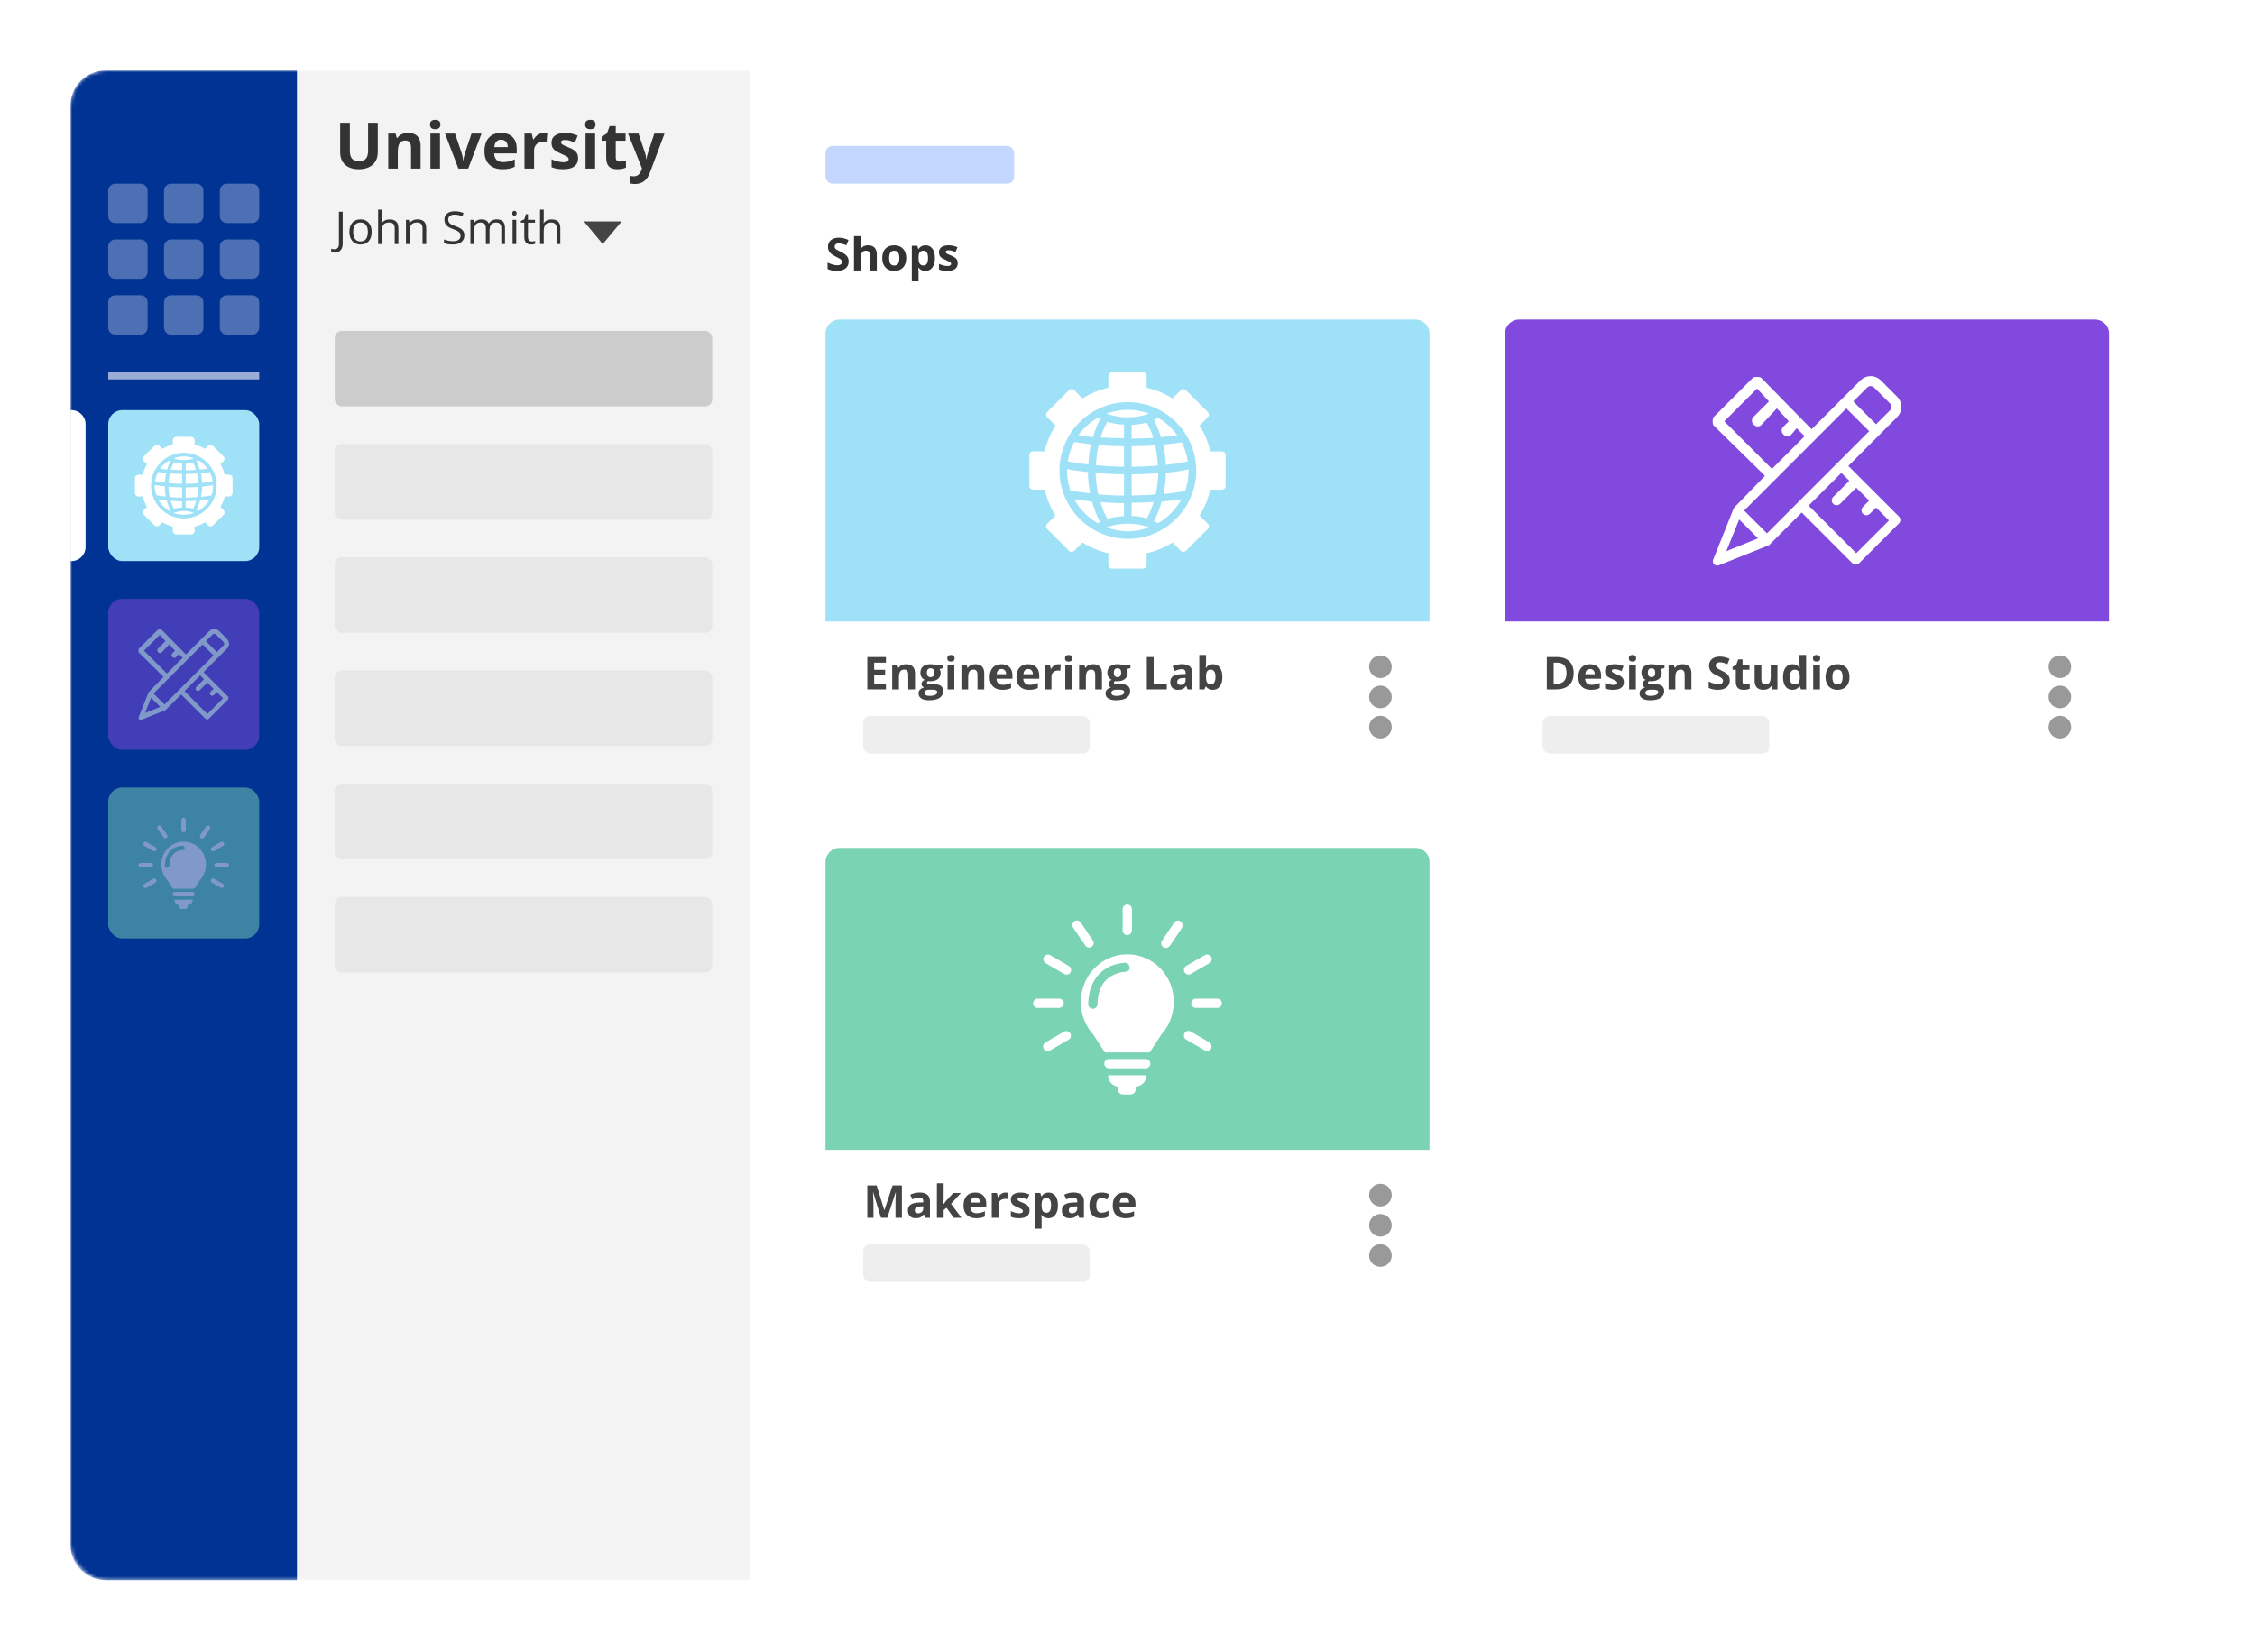<svg width="640" height="469" viewBox="0 0 640 469" fill="none" xmlns="http://www.w3.org/2000/svg">
<g filter="url(#filter0_d)">
<mask id="mask0" mask-type="alpha" maskUnits="userSpaceOnUse" x="20" y="20" width="600" height="429">
<rect x="20" y="20" width="600" height="428.571" rx="10" fill="white"/>
</mask>
<g mask="url(#mask0)">
<g filter="url(#filter1_d)">
<rect x="20" y="20" width="600" height="428.571" rx="10" fill="white"/>
</g>
<g filter="url(#filter2_d)">
<rect x="234.286" y="90.715" width="171.429" height="128.571" rx="4" fill="white"/>
</g>
<rect x="245" y="203.215" width="64.286" height="10.714" rx="2" fill="#EEEEEE"/>
<path fill-rule="evenodd" clip-rule="evenodd" d="M395 189.286C395 191.061 393.561 192.5 391.786 192.5C390.01 192.5 388.571 191.061 388.571 189.286C388.571 187.511 390.01 186.072 391.786 186.072C393.561 186.072 395 187.511 395 189.286ZM395 197.857C395 199.633 393.561 201.072 391.786 201.072C390.011 201.072 388.571 199.633 388.571 197.857C388.571 196.082 390.011 194.643 391.786 194.643C393.561 194.643 395 196.082 395 197.857ZM391.786 209.643C393.561 209.643 395 208.204 395 206.429C395 204.654 393.561 203.215 391.786 203.215C390.011 203.215 388.571 204.654 388.571 206.429C388.571 208.204 390.011 209.643 391.786 209.643Z" fill="#999999"/>
<path d="M234.286 94.715C234.286 92.505 236.077 90.715 238.286 90.715H401.714C403.923 90.715 405.714 92.505 405.714 94.715V176.429H234.286V94.715Z" fill="#9FE1F7"/>
<path d="M251.441 195.714H246.155V186.536H251.441V188.131H248.101V190.146H251.209V191.741H248.101V194.107H251.441V195.714Z" fill="#444444"/>
<path d="M259.69 195.714H257.776V191.615C257.776 191.109 257.686 190.73 257.506 190.479C257.326 190.223 257.039 190.096 256.646 190.096C256.11 190.096 255.723 190.276 255.484 190.636C255.246 190.991 255.126 191.584 255.126 192.412V195.714H253.212V188.696H254.674L254.932 189.594H255.038C255.252 189.254 255.545 188.999 255.917 188.828C256.294 188.652 256.721 188.564 257.198 188.564C258.014 188.564 258.634 188.786 259.056 189.229C259.479 189.669 259.69 190.305 259.69 191.138V195.714Z" fill="#444444"/>
<path d="M267.77 188.696V189.669L266.671 189.951C266.872 190.265 266.973 190.617 266.973 191.006C266.973 191.759 266.709 192.347 266.182 192.77C265.659 193.189 264.93 193.398 263.997 193.398L263.652 193.379L263.369 193.348C263.173 193.498 263.074 193.666 263.074 193.85C263.074 194.126 263.426 194.264 264.129 194.264H265.322C266.092 194.264 266.678 194.43 267.079 194.76C267.485 195.091 267.688 195.576 267.688 196.217C267.688 197.037 267.345 197.673 266.659 198.125C265.977 198.577 264.995 198.803 263.715 198.803C262.735 198.803 261.986 198.632 261.467 198.288C260.952 197.949 260.695 197.472 260.695 196.857C260.695 196.434 260.827 196.081 261.09 195.796C261.354 195.511 261.741 195.308 262.252 195.187C262.055 195.103 261.883 194.967 261.737 194.779C261.591 194.587 261.517 194.384 261.517 194.17C261.517 193.902 261.595 193.68 261.75 193.505C261.904 193.325 262.128 193.149 262.421 192.977C262.053 192.818 261.76 192.563 261.542 192.211C261.329 191.86 261.222 191.445 261.222 190.968C261.222 190.202 261.471 189.61 261.969 189.192C262.467 188.773 263.179 188.564 264.104 188.564C264.3 188.564 264.533 188.583 264.801 188.62C265.073 188.654 265.246 188.679 265.322 188.696H267.77ZM262.352 196.706C262.352 196.97 262.478 197.177 262.729 197.328C262.984 197.479 263.34 197.554 263.796 197.554C264.483 197.554 265.02 197.46 265.41 197.271C265.799 197.083 265.993 196.826 265.993 196.499C265.993 196.236 265.878 196.053 265.648 195.953C265.418 195.853 265.062 195.802 264.581 195.802H263.589C263.237 195.802 262.942 195.884 262.704 196.047C262.469 196.215 262.352 196.434 262.352 196.706ZM263.049 190.993C263.049 191.374 263.135 191.676 263.306 191.897C263.482 192.119 263.748 192.23 264.104 192.23C264.464 192.23 264.727 192.119 264.895 191.897C265.062 191.676 265.146 191.374 265.146 190.993C265.146 190.148 264.799 189.725 264.104 189.725C263.401 189.725 263.049 190.148 263.049 190.993Z" fill="#444444"/>
<path d="M268.85 186.881C268.85 186.258 269.197 185.946 269.892 185.946C270.587 185.946 270.934 186.258 270.934 186.881C270.934 187.179 270.846 187.411 270.67 187.578C270.499 187.742 270.239 187.823 269.892 187.823C269.197 187.823 268.85 187.509 268.85 186.881ZM270.846 195.714H268.931V188.696H270.846V195.714Z" fill="#444444"/>
<path d="M279.34 195.714H277.425V191.615C277.425 191.109 277.335 190.73 277.156 190.479C276.976 190.223 276.689 190.096 276.295 190.096C275.76 190.096 275.373 190.276 275.134 190.636C274.895 190.991 274.776 191.584 274.776 192.412V195.714H272.861V188.696H274.324L274.582 189.594H274.688C274.902 189.254 275.195 188.999 275.567 188.828C275.944 188.652 276.371 188.564 276.848 188.564C277.664 188.564 278.283 188.786 278.706 189.229C279.129 189.669 279.34 190.305 279.34 191.138V195.714Z" fill="#444444"/>
<path d="M284.218 189.926C283.812 189.926 283.494 190.056 283.264 190.315C283.034 190.571 282.902 190.935 282.868 191.408H285.555C285.547 190.935 285.424 190.571 285.185 190.315C284.946 190.056 284.624 189.926 284.218 189.926ZM284.488 195.84C283.358 195.84 282.475 195.528 281.839 194.905C281.203 194.281 280.885 193.398 280.885 192.255C280.885 191.079 281.178 190.171 281.764 189.531C282.354 188.886 283.168 188.564 284.206 188.564C285.198 188.564 285.97 188.846 286.522 189.411C287.075 189.976 287.351 190.757 287.351 191.753V192.682H282.824C282.845 193.226 283.007 193.651 283.308 193.957C283.609 194.262 284.032 194.415 284.576 194.415C284.999 194.415 285.398 194.371 285.775 194.283C286.152 194.195 286.545 194.055 286.955 193.862V195.344C286.621 195.511 286.263 195.635 285.882 195.714C285.501 195.798 285.036 195.84 284.488 195.84Z" fill="#444444"/>
<path d="M291.814 189.926C291.408 189.926 291.09 190.056 290.86 190.315C290.63 190.571 290.498 190.935 290.465 191.408H293.152C293.143 190.935 293.02 190.571 292.781 190.315C292.543 190.056 292.22 189.926 291.814 189.926ZM292.084 195.84C290.954 195.84 290.071 195.528 289.435 194.905C288.799 194.281 288.481 193.398 288.481 192.255C288.481 191.079 288.774 190.171 289.36 189.531C289.95 188.886 290.764 188.564 291.802 188.564C292.794 188.564 293.566 188.846 294.118 189.411C294.671 189.976 294.947 190.757 294.947 191.753V192.682H290.421C290.442 193.226 290.603 193.651 290.904 193.957C291.205 194.262 291.628 194.415 292.172 194.415C292.595 194.415 292.995 194.371 293.371 194.283C293.748 194.195 294.141 194.055 294.552 193.862V195.344C294.217 195.511 293.859 195.635 293.478 195.714C293.097 195.798 292.633 195.84 292.084 195.84Z" fill="#444444"/>
<path d="M300.421 188.564C300.681 188.564 300.896 188.583 301.068 188.62L300.924 190.416C300.769 190.374 300.58 190.353 300.359 190.353C299.748 190.353 299.27 190.51 298.927 190.824C298.588 191.138 298.419 191.577 298.419 192.142V195.714H296.504V188.696H297.954L298.237 189.876H298.331C298.549 189.483 298.841 189.167 299.21 188.928C299.582 188.685 299.986 188.564 300.421 188.564Z" fill="#444444"/>
<path d="M302.261 186.881C302.261 186.258 302.608 185.946 303.303 185.946C303.998 185.946 304.345 186.258 304.345 186.881C304.345 187.179 304.257 187.411 304.081 187.578C303.91 187.742 303.65 187.823 303.303 187.823C302.608 187.823 302.261 187.509 302.261 186.881ZM304.257 195.714H302.342V188.696H304.257V195.714Z" fill="#444444"/>
<path d="M312.751 195.714H310.836V191.615C310.836 191.109 310.746 190.73 310.567 190.479C310.387 190.223 310.1 190.096 309.706 190.096C309.171 190.096 308.784 190.276 308.545 190.636C308.306 190.991 308.187 191.584 308.187 192.412V195.714H306.272V188.696H307.735L307.993 189.594H308.099C308.313 189.254 308.606 188.999 308.978 188.828C309.355 188.652 309.782 188.564 310.259 188.564C311.075 188.564 311.694 188.786 312.117 189.229C312.54 189.669 312.751 190.305 312.751 191.138V195.714Z" fill="#444444"/>
<path d="M320.831 188.696V189.669L319.732 189.951C319.933 190.265 320.034 190.617 320.034 191.006C320.034 191.759 319.77 192.347 319.243 192.77C318.719 193.189 317.991 193.398 317.058 193.398L316.713 193.379L316.43 193.348C316.233 193.498 316.135 193.666 316.135 193.85C316.135 194.126 316.487 194.264 317.19 194.264H318.382C319.153 194.264 319.739 194.43 320.14 194.76C320.546 195.091 320.749 195.576 320.749 196.217C320.749 197.037 320.406 197.673 319.72 198.125C319.037 198.577 318.056 198.803 316.775 198.803C315.796 198.803 315.047 198.632 314.528 198.288C314.013 197.949 313.756 197.472 313.756 196.857C313.756 196.434 313.888 196.081 314.151 195.796C314.415 195.511 314.802 195.308 315.313 195.187C315.116 195.103 314.944 194.967 314.798 194.779C314.651 194.587 314.578 194.384 314.578 194.17C314.578 193.902 314.656 193.68 314.81 193.505C314.965 193.325 315.189 193.149 315.482 192.977C315.114 192.818 314.821 192.563 314.603 192.211C314.39 191.86 314.283 191.445 314.283 190.968C314.283 190.202 314.532 189.61 315.03 189.192C315.528 188.773 316.24 188.564 317.165 188.564C317.361 188.564 317.594 188.583 317.861 188.62C318.133 188.654 318.307 188.679 318.382 188.696H320.831ZM315.413 196.706C315.413 196.97 315.539 197.177 315.79 197.328C316.045 197.479 316.401 197.554 316.857 197.554C317.543 197.554 318.081 197.46 318.47 197.271C318.86 197.083 319.054 196.826 319.054 196.499C319.054 196.236 318.939 196.053 318.709 195.953C318.479 195.853 318.123 195.802 317.642 195.802H316.65C316.298 195.802 316.003 195.884 315.765 196.047C315.53 196.215 315.413 196.434 315.413 196.706ZM316.11 190.993C316.11 191.374 316.196 191.676 316.367 191.897C316.543 192.119 316.809 192.23 317.165 192.23C317.525 192.23 317.788 192.119 317.956 191.897C318.123 191.676 318.207 191.374 318.207 190.993C318.207 190.148 317.859 189.725 317.165 189.725C316.461 189.725 316.11 190.148 316.11 190.993Z" fill="#444444"/>
<path d="M325.483 195.714V186.536H327.429V194.107H331.152V195.714H325.483Z" fill="#444444"/>
<path d="M337.059 195.714L336.689 194.76H336.639C336.316 195.166 335.984 195.449 335.64 195.608C335.301 195.763 334.858 195.84 334.31 195.84C333.636 195.84 333.104 195.647 332.715 195.262C332.33 194.877 332.137 194.329 332.137 193.618C332.137 192.873 332.397 192.324 332.916 191.973C333.439 191.617 334.226 191.42 335.276 191.383L336.494 191.345V191.037C336.494 190.326 336.13 189.97 335.402 189.97C334.841 189.97 334.182 190.14 333.424 190.479L332.79 189.185C333.598 188.763 334.494 188.551 335.477 188.551C336.419 188.551 337.141 188.756 337.643 189.167C338.145 189.577 338.396 190.2 338.396 191.037V195.714H337.059ZM336.494 192.463L335.753 192.488C335.197 192.504 334.782 192.605 334.51 192.789C334.238 192.973 334.102 193.254 334.102 193.63C334.102 194.17 334.412 194.44 335.031 194.44C335.475 194.44 335.829 194.312 336.092 194.057C336.36 193.802 336.494 193.463 336.494 193.04V192.463Z" fill="#444444"/>
<path d="M344.279 188.564C345.108 188.564 345.756 188.888 346.225 189.537C346.694 190.182 346.928 191.067 346.928 192.193C346.928 193.352 346.685 194.25 346.2 194.886C345.719 195.522 345.061 195.84 344.229 195.84C343.404 195.84 342.757 195.541 342.289 194.942H342.157L341.837 195.714H340.374V185.946H342.289V188.219C342.289 188.507 342.264 188.97 342.213 189.606H342.289C342.737 188.911 343.4 188.564 344.279 188.564ZM343.664 190.096C343.191 190.096 342.845 190.242 342.628 190.535C342.41 190.824 342.297 191.303 342.289 191.973V192.18C342.289 192.933 342.4 193.473 342.621 193.8C342.847 194.126 343.203 194.289 343.689 194.289C344.082 194.289 344.394 194.109 344.624 193.749C344.859 193.385 344.976 192.858 344.976 192.167C344.976 191.477 344.859 190.96 344.624 190.617C344.39 190.269 344.07 190.096 343.664 190.096Z" fill="#444444"/>
<g filter="url(#filter3_d)">
<rect x="427.143" y="90.715" width="171.429" height="128.571" rx="4" fill="white"/>
</g>
<rect x="437.857" y="203.215" width="64.286" height="10.714" rx="2" fill="#EEEEEE"/>
<path fill-rule="evenodd" clip-rule="evenodd" d="M587.857 189.286C587.857 191.061 586.418 192.5 584.643 192.5C582.868 192.5 581.429 191.061 581.429 189.286C581.429 187.511 582.868 186.072 584.643 186.072C586.418 186.072 587.857 187.511 587.857 189.286ZM587.857 197.857C587.857 199.633 586.418 201.072 584.643 201.072C582.868 201.072 581.429 199.633 581.429 197.857C581.429 196.082 582.868 194.643 584.643 194.643C586.418 194.643 587.857 196.082 587.857 197.857ZM584.643 209.643C586.418 209.643 587.857 208.204 587.857 206.429C587.857 204.654 586.418 203.215 584.643 203.215C582.868 203.215 581.429 204.654 581.429 206.429C581.429 208.204 582.868 209.643 584.643 209.643Z" fill="#999999"/>
<path d="M427.143 94.715C427.143 92.505 428.934 90.715 431.143 90.715H594.572C596.781 90.715 598.572 92.505 598.572 94.715V176.429H427.143V94.715Z" fill="#8149DD"/>
<path d="M446.627 191.037C446.627 192.548 446.196 193.706 445.334 194.509C444.476 195.313 443.235 195.714 441.611 195.714H439.012V186.536H441.894C443.392 186.536 444.556 186.932 445.384 187.723C446.213 188.514 446.627 189.619 446.627 191.037ZM444.606 191.088C444.606 189.116 443.735 188.131 441.994 188.131H440.958V194.107H441.793C443.668 194.107 444.606 193.101 444.606 191.088Z" fill="#444444"/>
<path d="M451.285 189.926C450.879 189.926 450.561 190.056 450.331 190.315C450.101 190.571 449.969 190.935 449.936 191.408H452.623C452.614 190.935 452.491 190.571 452.252 190.315C452.014 190.056 451.691 189.926 451.285 189.926ZM451.555 195.84C450.425 195.84 449.542 195.528 448.906 194.905C448.27 194.281 447.952 193.398 447.952 192.255C447.952 191.079 448.245 190.171 448.831 189.531C449.421 188.886 450.235 188.564 451.273 188.564C452.265 188.564 453.037 188.846 453.589 189.411C454.142 189.976 454.418 190.757 454.418 191.753V192.682H449.892C449.913 193.226 450.074 193.651 450.375 193.957C450.676 194.262 451.099 194.415 451.643 194.415C452.066 194.415 452.466 194.371 452.842 194.283C453.219 194.195 453.612 194.055 454.023 193.862V195.344C453.688 195.511 453.33 195.635 452.949 195.714C452.568 195.798 452.104 195.84 451.555 195.84Z" fill="#444444"/>
<path d="M460.872 193.63C460.872 194.35 460.621 194.898 460.118 195.275C459.62 195.652 458.873 195.84 457.877 195.84C457.367 195.84 456.931 195.804 456.571 195.733C456.212 195.666 455.875 195.566 455.561 195.432V193.85C455.916 194.017 456.316 194.158 456.76 194.271C457.208 194.384 457.601 194.44 457.94 194.44C458.635 194.44 458.982 194.239 458.982 193.837C458.982 193.687 458.936 193.565 458.844 193.473C458.752 193.377 458.593 193.27 458.367 193.153C458.141 193.032 457.84 192.891 457.463 192.732C456.923 192.506 456.525 192.297 456.27 192.105C456.019 191.912 455.835 191.692 455.718 191.445C455.605 191.194 455.548 190.887 455.548 190.523C455.548 189.899 455.789 189.418 456.27 189.079C456.756 188.736 457.442 188.564 458.329 188.564C459.175 188.564 459.997 188.748 460.796 189.116L460.219 190.498C459.867 190.347 459.539 190.223 459.233 190.127C458.928 190.031 458.616 189.983 458.298 189.983C457.733 189.983 457.45 190.135 457.45 190.441C457.45 190.613 457.54 190.761 457.72 190.887C457.904 191.012 458.304 191.199 458.919 191.445C459.468 191.667 459.869 191.874 460.125 192.067C460.38 192.26 460.568 192.481 460.69 192.732C460.811 192.984 460.872 193.283 460.872 193.63Z" fill="#444444"/>
<path d="M462.284 186.881C462.284 186.258 462.632 185.946 463.326 185.946C464.021 185.946 464.369 186.258 464.369 186.881C464.369 187.179 464.281 187.411 464.105 187.578C463.933 187.742 463.674 187.823 463.326 187.823C462.632 187.823 462.284 187.509 462.284 186.881ZM464.281 195.714H462.366V188.696H464.281V195.714Z" fill="#444444"/>
<path d="M472.404 188.696V189.669L471.306 189.951C471.507 190.265 471.607 190.617 471.607 191.006C471.607 191.759 471.343 192.347 470.816 192.77C470.293 193.189 469.565 193.398 468.631 193.398L468.286 193.379L468.003 193.348C467.807 193.498 467.708 193.666 467.708 193.85C467.708 194.126 468.06 194.264 468.763 194.264H469.956C470.726 194.264 471.312 194.43 471.714 194.76C472.12 195.091 472.323 195.576 472.323 196.217C472.323 197.037 471.98 197.673 471.293 198.125C470.611 198.577 469.629 198.803 468.349 198.803C467.369 198.803 466.62 198.632 466.101 198.288C465.587 197.949 465.329 197.472 465.329 196.857C465.329 196.434 465.461 196.081 465.725 195.796C465.988 195.511 466.375 195.308 466.886 195.187C466.689 195.103 466.518 194.967 466.371 194.779C466.225 194.587 466.152 194.384 466.152 194.17C466.152 193.902 466.229 193.68 466.384 193.505C466.539 193.325 466.763 193.149 467.056 192.977C466.687 192.818 466.394 192.563 466.177 192.211C465.963 191.86 465.856 191.445 465.856 190.968C465.856 190.202 466.105 189.61 466.604 189.192C467.102 188.773 467.813 188.564 468.738 188.564C468.935 188.564 469.167 188.583 469.435 188.62C469.707 188.654 469.881 188.679 469.956 188.696H472.404ZM466.986 196.706C466.986 196.97 467.112 197.177 467.363 197.328C467.618 197.479 467.974 197.554 468.43 197.554C469.117 197.554 469.655 197.46 470.044 197.271C470.433 197.083 470.628 196.826 470.628 196.499C470.628 196.236 470.513 196.053 470.282 195.953C470.052 195.853 469.696 195.802 469.215 195.802H468.223C467.872 195.802 467.577 195.884 467.338 196.047C467.104 196.215 466.986 196.434 466.986 196.706ZM467.683 190.993C467.683 191.374 467.769 191.676 467.941 191.897C468.117 192.119 468.382 192.23 468.738 192.23C469.098 192.23 469.362 192.119 469.529 191.897C469.696 191.676 469.78 191.374 469.78 190.993C469.78 190.148 469.433 189.725 468.738 189.725C468.035 189.725 467.683 190.148 467.683 190.993Z" fill="#444444"/>
<path d="M480.045 195.714H478.13V191.615C478.13 191.109 478.04 190.73 477.86 190.479C477.68 190.223 477.393 190.096 477 190.096C476.464 190.096 476.077 190.276 475.838 190.636C475.6 190.991 475.48 191.584 475.48 192.412V195.714H473.566V188.696H475.028L475.286 189.594H475.393C475.606 189.254 475.899 188.999 476.271 188.828C476.648 188.652 477.075 188.564 477.552 188.564C478.368 188.564 478.988 188.786 479.41 189.229C479.833 189.669 480.045 190.305 480.045 191.138V195.714Z" fill="#444444"/>
<path d="M490.924 193.166C490.924 193.994 490.625 194.647 490.026 195.124C489.432 195.601 488.603 195.84 487.54 195.84C486.561 195.84 485.695 195.656 484.941 195.288V193.48C485.561 193.756 486.084 193.95 486.511 194.063C486.942 194.176 487.335 194.233 487.691 194.233C488.118 194.233 488.444 194.151 488.67 193.988C488.901 193.825 489.016 193.582 489.016 193.26C489.016 193.08 488.965 192.921 488.865 192.783C488.765 192.64 488.616 192.504 488.419 192.375C488.227 192.245 487.831 192.038 487.233 191.753C486.672 191.489 486.251 191.236 485.971 190.993C485.69 190.751 485.467 190.468 485.299 190.146C485.132 189.824 485.048 189.447 485.048 189.016C485.048 188.204 485.322 187.566 485.87 187.101C486.423 186.637 487.185 186.404 488.156 186.404C488.633 186.404 489.087 186.461 489.518 186.574C489.953 186.687 490.407 186.846 490.88 187.051L490.252 188.564C489.763 188.363 489.357 188.223 489.034 188.143C488.716 188.064 488.402 188.024 488.093 188.024C487.724 188.024 487.442 188.11 487.245 188.281C487.049 188.453 486.95 188.677 486.95 188.953C486.95 189.125 486.99 189.275 487.069 189.405C487.149 189.531 487.275 189.654 487.446 189.776C487.622 189.893 488.034 190.106 488.683 190.416C489.541 190.826 490.129 191.238 490.447 191.653C490.765 192.063 490.924 192.567 490.924 193.166Z" fill="#444444"/>
<path d="M495.394 194.314C495.729 194.314 496.131 194.241 496.599 194.095V195.52C496.122 195.733 495.536 195.84 494.842 195.84C494.076 195.84 493.517 195.647 493.165 195.262C492.818 194.873 492.644 194.291 492.644 193.517V190.133H491.728V189.324L492.782 188.683L493.335 187.202H494.559V188.696H496.524V190.133H494.559V193.517C494.559 193.789 494.634 193.99 494.785 194.12C494.94 194.25 495.143 194.314 495.394 194.314Z" fill="#444444"/>
<path d="M502.997 195.714L502.739 194.817H502.639C502.434 195.143 502.143 195.396 501.766 195.576C501.389 195.752 500.96 195.84 500.479 195.84C499.655 195.84 499.033 195.62 498.615 195.181C498.196 194.737 497.987 194.101 497.987 193.272V188.696H499.902V192.795C499.902 193.302 499.992 193.683 500.171 193.938C500.351 194.189 500.638 194.314 501.032 194.314C501.567 194.314 501.954 194.137 502.193 193.781C502.432 193.421 502.551 192.827 502.551 191.998V188.696H504.466V195.714H502.997Z" fill="#444444"/>
<path d="M508.697 195.84C507.872 195.84 507.224 195.52 506.751 194.879C506.282 194.239 506.048 193.352 506.048 192.218C506.048 191.067 506.286 190.171 506.763 189.531C507.245 188.886 507.906 188.564 508.747 188.564C509.63 188.564 510.304 188.907 510.769 189.594H510.831C510.735 189.07 510.687 188.604 510.687 188.194V185.946H512.608V195.714H511.139L510.769 194.804H510.687C510.252 195.495 509.588 195.84 508.697 195.84ZM509.369 194.314C509.858 194.314 510.216 194.172 510.442 193.888C510.672 193.603 510.798 193.12 510.819 192.437V192.23C510.819 191.477 510.702 190.937 510.467 190.611C510.237 190.284 509.86 190.121 509.337 190.121C508.91 190.121 508.578 190.303 508.339 190.667C508.105 191.027 507.987 191.552 507.987 192.243C507.987 192.933 508.107 193.452 508.345 193.8C508.584 194.143 508.925 194.314 509.369 194.314Z" fill="#444444"/>
<path d="M514.529 186.881C514.529 186.258 514.876 185.946 515.571 185.946C516.266 185.946 516.613 186.258 516.613 186.881C516.613 187.179 516.525 187.411 516.35 187.578C516.178 187.742 515.919 187.823 515.571 187.823C514.876 187.823 514.529 187.509 514.529 186.881ZM516.525 195.714H514.611V188.696H516.525V195.714Z" fill="#444444"/>
<path d="M520.066 192.193C520.066 192.887 520.179 193.413 520.405 193.768C520.635 194.124 521.008 194.302 521.523 194.302C522.033 194.302 522.399 194.126 522.621 193.775C522.847 193.419 522.96 192.891 522.96 192.193C522.96 191.498 522.847 190.977 522.621 190.629C522.395 190.282 522.025 190.108 521.51 190.108C520.999 190.108 520.631 190.282 520.405 190.629C520.179 190.973 520.066 191.494 520.066 192.193ZM524.919 192.193C524.919 193.335 524.618 194.229 524.015 194.873C523.412 195.518 522.573 195.84 521.498 195.84C520.824 195.84 520.229 195.694 519.715 195.401C519.2 195.103 518.804 194.679 518.528 194.126C518.252 193.574 518.114 192.929 518.114 192.193C518.114 191.046 518.413 190.154 519.011 189.518C519.61 188.882 520.451 188.564 521.535 188.564C522.209 188.564 522.803 188.71 523.318 189.003C523.833 189.296 524.228 189.717 524.505 190.265C524.781 190.814 524.919 191.456 524.919 192.193Z" fill="#444444"/>
<g filter="url(#filter4_d)">
<rect x="234.286" y="240.715" width="171.429" height="128.571" rx="4" fill="white"/>
</g>
<rect x="245" y="353.215" width="64.286" height="10.714" rx="2" fill="#EEEEEE"/>
<path fill-rule="evenodd" clip-rule="evenodd" d="M395 339.286C395 341.061 393.561 342.5 391.786 342.5C390.01 342.5 388.571 341.061 388.571 339.286C388.571 337.511 390.01 336.072 391.786 336.072C393.561 336.072 395 337.511 395 339.286ZM395 347.857C395 349.633 393.561 351.072 391.786 351.072C390.011 351.072 388.571 349.633 388.571 347.857C388.571 346.082 390.011 344.643 391.786 344.643C393.561 344.643 395 346.082 395 347.857ZM391.786 359.643C393.561 359.643 395 358.204 395 356.429C395 354.654 393.561 353.215 391.786 353.215C390.011 353.215 388.571 354.654 388.571 356.429C388.571 358.204 390.011 359.643 391.786 359.643Z" fill="#999999"/>
<path d="M234.286 244.715C234.286 242.505 236.077 240.715 238.286 240.715H401.714C403.923 240.715 405.714 242.505 405.714 244.715V326.429H234.286V244.715Z" fill="#7AD3B3"/>
<path d="M250.041 345.714L247.831 338.514H247.775C247.854 339.979 247.894 340.956 247.894 341.445V345.714H246.155V336.536H248.805L250.977 343.555H251.014L253.318 336.536H255.968V345.714H254.153V341.37C254.153 341.165 254.155 340.929 254.16 340.661C254.168 340.393 254.197 339.681 254.247 338.526H254.191L251.824 345.714H250.041Z" fill="#444444"/>
<path d="M262.591 345.714L262.22 344.76H262.17C261.848 345.166 261.515 345.449 261.172 345.608C260.833 345.763 260.389 345.84 259.841 345.84C259.167 345.84 258.636 345.647 258.246 345.262C257.861 344.877 257.669 344.329 257.669 343.618C257.669 342.873 257.928 342.324 258.447 341.973C258.971 341.617 259.757 341.42 260.808 341.383L262.026 341.345V341.037C262.026 340.326 261.662 339.97 260.933 339.97C260.373 339.97 259.713 340.14 258.956 340.479L258.322 339.185C259.13 338.763 260.025 338.551 261.009 338.551C261.95 338.551 262.672 338.756 263.175 339.167C263.677 339.577 263.928 340.2 263.928 341.037V345.714H262.591ZM262.026 342.463L261.285 342.488C260.728 342.504 260.314 342.605 260.042 342.789C259.77 342.973 259.634 343.254 259.634 343.63C259.634 344.17 259.944 344.44 260.563 344.44C261.007 344.44 261.36 344.312 261.624 344.057C261.892 343.802 262.026 343.463 262.026 343.04V342.463Z" fill="#444444"/>
<path d="M267.745 341.897L268.58 340.83L270.545 338.696H272.704L269.917 341.741L272.874 345.714H270.664L268.643 342.871L267.82 343.53V345.714H265.906V335.946H267.82V340.303L267.72 341.897H267.745Z" fill="#444444"/>
<path d="M276.785 339.926C276.379 339.926 276.061 340.056 275.831 340.315C275.601 340.571 275.469 340.935 275.435 341.408H278.122C278.114 340.935 277.99 340.571 277.752 340.315C277.513 340.056 277.191 339.926 276.785 339.926ZM277.055 345.84C275.925 345.84 275.042 345.528 274.406 344.905C273.77 344.281 273.452 343.398 273.452 342.255C273.452 341.079 273.745 340.171 274.33 339.531C274.921 338.886 275.735 338.564 276.773 338.564C277.764 338.564 278.537 338.846 279.089 339.411C279.642 339.976 279.918 340.757 279.918 341.753V342.682H275.391C275.412 343.226 275.573 343.651 275.875 343.957C276.176 344.262 276.599 344.415 277.143 344.415C277.566 344.415 277.965 344.371 278.342 344.283C278.719 344.195 279.112 344.055 279.522 343.862V345.344C279.187 345.511 278.83 345.635 278.449 345.714C278.068 345.798 277.603 345.84 277.055 345.84Z" fill="#444444"/>
<path d="M285.392 338.564C285.652 338.564 285.867 338.583 286.039 338.62L285.894 340.416C285.74 340.374 285.551 340.353 285.329 340.353C284.718 340.353 284.241 340.51 283.898 340.824C283.559 341.138 283.389 341.577 283.389 342.142V345.714H281.475V338.696H282.925L283.207 339.876H283.302C283.519 339.483 283.812 339.167 284.18 338.928C284.553 338.685 284.957 338.564 285.392 338.564Z" fill="#444444"/>
<path d="M292.21 343.63C292.21 344.35 291.959 344.898 291.457 345.275C290.959 345.652 290.211 345.84 289.215 345.84C288.705 345.84 288.27 345.804 287.91 345.733C287.55 345.666 287.213 345.566 286.899 345.432V343.85C287.255 344.017 287.654 344.158 288.098 344.271C288.546 344.384 288.939 344.44 289.278 344.44C289.973 344.44 290.32 344.239 290.32 343.837C290.32 343.687 290.274 343.565 290.182 343.473C290.09 343.377 289.931 343.27 289.705 343.153C289.479 343.032 289.178 342.891 288.801 342.732C288.261 342.506 287.864 342.297 287.608 342.105C287.357 341.912 287.173 341.692 287.056 341.445C286.943 341.194 286.886 340.887 286.886 340.523C286.886 339.899 287.127 339.418 287.608 339.079C288.094 338.736 288.78 338.564 289.667 338.564C290.513 338.564 291.335 338.748 292.135 339.116L291.557 340.498C291.205 340.347 290.877 340.223 290.571 340.127C290.266 340.031 289.954 339.983 289.636 339.983C289.071 339.983 288.788 340.135 288.788 340.441C288.788 340.613 288.878 340.761 289.058 340.887C289.243 341.012 289.642 341.199 290.257 341.445C290.806 341.667 291.208 341.874 291.463 342.067C291.718 342.26 291.906 342.481 292.028 342.732C292.149 342.984 292.21 343.283 292.21 343.63Z" fill="#444444"/>
<path d="M297.559 345.84C296.734 345.84 296.088 345.541 295.619 344.942H295.518C295.585 345.528 295.619 345.867 295.619 345.959V348.803H293.704V338.696H295.261L295.531 339.606H295.619C296.067 338.911 296.73 338.564 297.609 338.564C298.438 338.564 299.086 338.884 299.555 339.524C300.024 340.165 300.258 341.054 300.258 342.193C300.258 342.942 300.147 343.593 299.925 344.145C299.708 344.697 299.396 345.118 298.99 345.407C298.584 345.696 298.107 345.84 297.559 345.84ZM296.994 340.096C296.521 340.096 296.175 340.242 295.958 340.535C295.74 340.824 295.627 341.303 295.619 341.973V342.18C295.619 342.933 295.73 343.473 295.952 343.8C296.178 344.126 296.533 344.289 297.019 344.289C297.877 344.289 298.306 343.582 298.306 342.167C298.306 341.477 298.199 340.96 297.986 340.617C297.776 340.269 297.446 340.096 296.994 340.096Z" fill="#444444"/>
<path d="M306.298 345.714L305.927 344.76H305.877C305.555 345.166 305.222 345.449 304.879 345.608C304.54 345.763 304.096 345.84 303.548 345.84C302.874 345.84 302.342 345.647 301.953 345.262C301.568 344.877 301.376 344.329 301.376 343.618C301.376 342.873 301.635 342.324 302.154 341.973C302.677 341.617 303.464 341.42 304.515 341.383L305.733 341.345V341.037C305.733 340.326 305.368 339.97 304.64 339.97C304.079 339.97 303.42 340.14 302.663 340.479L302.029 339.185C302.836 338.763 303.732 338.551 304.716 338.551C305.657 338.551 306.379 338.756 306.881 339.167C307.384 339.577 307.635 340.2 307.635 341.037V345.714H306.298ZM305.733 342.463L304.992 342.488C304.435 342.504 304.021 342.605 303.749 342.789C303.477 342.973 303.341 343.254 303.341 343.63C303.341 344.17 303.65 344.44 304.27 344.44C304.713 344.44 305.067 344.312 305.331 344.057C305.599 343.802 305.733 343.463 305.733 343.04V342.463Z" fill="#444444"/>
<path d="M312.462 345.84C310.278 345.84 309.185 344.641 309.185 342.243C309.185 341.05 309.483 340.14 310.077 339.512C310.671 338.88 311.523 338.564 312.632 338.564C313.444 338.564 314.172 338.723 314.817 339.041L314.252 340.523C313.95 340.401 313.67 340.303 313.41 340.228C313.151 340.148 312.891 340.108 312.632 340.108C311.636 340.108 311.138 340.816 311.138 342.23C311.138 343.603 311.636 344.289 312.632 344.289C313 344.289 313.341 344.241 313.655 344.145C313.969 344.045 314.283 343.89 314.597 343.68V345.319C314.287 345.516 313.973 345.652 313.655 345.727C313.341 345.802 312.944 345.84 312.462 345.84Z" fill="#444444"/>
<path d="M319.136 339.926C318.73 339.926 318.412 340.056 318.182 340.315C317.951 340.571 317.82 340.935 317.786 341.408H320.473C320.465 340.935 320.341 340.571 320.103 340.315C319.864 340.056 319.542 339.926 319.136 339.926ZM319.406 345.84C318.276 345.84 317.393 345.528 316.757 344.905C316.12 344.281 315.802 343.398 315.802 342.255C315.802 341.079 316.095 340.171 316.681 339.531C317.271 338.886 318.085 338.564 319.123 338.564C320.115 338.564 320.887 338.846 321.44 339.411C321.992 339.976 322.269 340.757 322.269 341.753V342.682H317.742C317.763 343.226 317.924 343.651 318.226 343.957C318.527 344.262 318.95 344.415 319.494 344.415C319.916 344.415 320.316 344.371 320.693 344.283C321.069 344.195 321.463 344.055 321.873 343.862V345.344C321.538 345.511 321.18 345.635 320.799 345.714C320.419 345.798 319.954 345.84 319.406 345.84Z" fill="#444444"/>
<path d="M240.859 74.237C240.859 75.066 240.56 75.719 239.961 76.196C239.367 76.673 238.538 76.911 237.475 76.911C236.496 76.911 235.629 76.727 234.876 76.359V74.551C235.495 74.827 236.018 75.022 236.445 75.135C236.876 75.248 237.27 75.304 237.626 75.304C238.053 75.304 238.379 75.223 238.605 75.059C238.835 74.896 238.95 74.653 238.95 74.331C238.95 74.151 238.9 73.992 238.8 73.854C238.699 73.712 238.551 73.576 238.354 73.446C238.161 73.316 237.766 73.109 237.167 72.824C236.607 72.561 236.186 72.308 235.905 72.065C235.625 71.822 235.401 71.54 235.234 71.217C235.066 70.895 234.983 70.518 234.983 70.087C234.983 69.275 235.257 68.637 235.805 68.172C236.358 67.708 237.119 67.476 238.09 67.476C238.567 67.476 239.021 67.532 239.453 67.645C239.888 67.758 240.342 67.917 240.815 68.122L240.187 69.635C239.697 69.434 239.291 69.294 238.969 69.215C238.651 69.135 238.337 69.095 238.027 69.095C237.659 69.095 237.377 69.181 237.18 69.353C236.983 69.524 236.885 69.748 236.885 70.024C236.885 70.196 236.925 70.347 237.004 70.477C237.084 70.602 237.209 70.725 237.381 70.847C237.557 70.964 237.969 71.177 238.618 71.487C239.476 71.897 240.064 72.31 240.382 72.724C240.7 73.134 240.859 73.638 240.859 74.237Z" fill="#333333"/>
<path d="M248.851 76.786H246.936V72.686C246.936 71.673 246.559 71.167 245.806 71.167C245.27 71.167 244.883 71.349 244.644 71.713C244.406 72.077 244.286 72.667 244.286 73.484V76.786H242.372V67.017H244.286V69.007C244.286 69.162 244.272 69.526 244.243 70.1L244.199 70.665H244.299C244.726 69.978 245.404 69.635 246.333 69.635C247.158 69.635 247.783 69.857 248.21 70.301C248.637 70.744 248.851 71.38 248.851 72.209V76.786Z" fill="#333333"/>
<path d="M252.347 73.264C252.347 73.959 252.46 74.484 252.686 74.84C252.917 75.195 253.289 75.373 253.804 75.373C254.314 75.373 254.681 75.197 254.902 74.846C255.128 74.49 255.241 73.963 255.241 73.264C255.241 72.569 255.128 72.048 254.902 71.701C254.676 71.353 254.306 71.18 253.791 71.18C253.281 71.18 252.912 71.353 252.686 71.701C252.46 72.044 252.347 72.565 252.347 73.264ZM257.2 73.264C257.2 74.406 256.899 75.3 256.296 75.945C255.693 76.589 254.854 76.911 253.779 76.911C253.105 76.911 252.511 76.765 251.996 76.472C251.481 76.175 251.085 75.75 250.809 75.197C250.533 74.645 250.395 74.001 250.395 73.264C250.395 72.117 250.694 71.226 251.293 70.59C251.891 69.953 252.732 69.635 253.816 69.635C254.49 69.635 255.084 69.782 255.599 70.075C256.114 70.368 256.51 70.788 256.786 71.337C257.062 71.885 257.2 72.527 257.2 73.264Z" fill="#333333"/>
<path d="M262.637 76.911C261.812 76.911 261.166 76.612 260.697 76.014H260.596C260.663 76.6 260.697 76.939 260.697 77.031V79.874H258.782V69.767H260.339L260.609 70.677H260.697C261.145 69.983 261.808 69.635 262.687 69.635C263.516 69.635 264.164 69.955 264.633 70.596C265.102 71.236 265.336 72.126 265.336 73.264C265.336 74.013 265.225 74.664 265.004 75.216C264.786 75.769 264.474 76.189 264.068 76.478C263.662 76.767 263.185 76.911 262.637 76.911ZM262.072 71.167C261.599 71.167 261.254 71.314 261.036 71.606C260.818 71.895 260.705 72.374 260.697 73.044V73.251C260.697 74.005 260.808 74.544 261.03 74.871C261.256 75.197 261.611 75.361 262.097 75.361C262.955 75.361 263.384 74.653 263.384 73.239C263.384 72.548 263.277 72.031 263.064 71.688C262.854 71.341 262.524 71.167 262.072 71.167Z" fill="#333333"/>
<path d="M271.815 74.701C271.815 75.421 271.564 75.97 271.062 76.346C270.564 76.723 269.817 76.911 268.821 76.911C268.31 76.911 267.875 76.876 267.515 76.805C267.155 76.738 266.818 76.637 266.504 76.503V74.921C266.86 75.089 267.259 75.229 267.703 75.342C268.151 75.455 268.544 75.511 268.883 75.511C269.578 75.511 269.925 75.31 269.925 74.909C269.925 74.758 269.879 74.637 269.787 74.544C269.695 74.448 269.536 74.342 269.31 74.224C269.084 74.103 268.783 73.963 268.406 73.804C267.866 73.578 267.469 73.368 267.213 73.176C266.962 72.983 266.778 72.764 266.661 72.517C266.548 72.266 266.491 71.958 266.491 71.594C266.491 70.97 266.732 70.489 267.213 70.15C267.699 69.807 268.385 69.635 269.273 69.635C270.118 69.635 270.94 69.819 271.74 70.188L271.162 71.569C270.811 71.418 270.482 71.295 270.177 71.198C269.871 71.102 269.559 71.054 269.241 71.054C268.676 71.054 268.394 71.207 268.394 71.512C268.394 71.684 268.484 71.832 268.664 71.958C268.848 72.084 269.247 72.27 269.863 72.517C270.411 72.739 270.813 72.946 271.068 73.138C271.323 73.331 271.512 73.553 271.633 73.804C271.754 74.055 271.815 74.354 271.815 74.701Z" fill="#333333"/>
<rect x="84.286" y="20" width="128.571" height="428.571" fill="#F3F3F3"/>
<rect x="95" y="93.929" width="107.143" height="21.429" rx="2" fill="#CCCCCC"/>
<rect x="234.286" y="41.429" width="53.571" height="10.714" rx="2" fill="#C4D8FF"/>
<rect x="95" y="126.072" width="107.143" height="21.429" rx="2" fill="#E7E7E7"/>
<rect x="95" y="158.215" width="107.143" height="21.429" rx="2" fill="#E7E7E7"/>
<rect x="95" y="190.357" width="107.143" height="21.429" rx="2" fill="#E7E7E7"/>
<rect x="95" y="222.5" width="107.143" height="21.429" rx="2" fill="#E7E7E7"/>
<rect x="95" y="254.643" width="107.143" height="21.429" rx="2" fill="#E7E7E7"/>
<path d="M107.22 34.855V43.268C107.22 44.229 107.003 45.071 106.571 45.794C106.144 46.517 105.524 47.072 104.712 47.457C103.9 47.843 102.939 48.035 101.83 48.035C100.158 48.035 98.86 47.608 97.935 46.755C97.01 45.895 96.547 44.721 96.547 43.233V34.855H99.296V42.815C99.296 43.817 99.497 44.552 99.9 45.02C100.304 45.489 100.971 45.723 101.901 45.723C102.803 45.723 103.455 45.489 103.858 45.02C104.267 44.546 104.472 43.805 104.472 42.797V34.855H107.22Z" fill="#333333"/>
<path d="M119.369 47.857H116.656V42.05C116.656 41.332 116.529 40.796 116.274 40.44C116.019 40.078 115.613 39.898 115.055 39.898C114.296 39.898 113.748 40.153 113.41 40.662C113.072 41.166 112.903 42.005 112.903 43.179V47.857H110.19V37.914H112.263L112.627 39.186H112.778C113.081 38.706 113.496 38.344 114.024 38.101C114.557 37.852 115.162 37.727 115.838 37.727C116.994 37.727 117.872 38.042 118.47 38.67C119.069 39.293 119.369 40.194 119.369 41.374V47.857Z" fill="#333333"/>
<path d="M122.046 35.344C122.046 34.461 122.538 34.019 123.522 34.019C124.506 34.019 124.998 34.461 124.998 35.344C124.998 35.765 124.874 36.094 124.625 36.331C124.382 36.562 124.014 36.678 123.522 36.678C122.538 36.678 122.046 36.233 122.046 35.344ZM124.874 47.857H122.161V37.914H124.874V47.857Z" fill="#333333"/>
<path d="M130.094 47.857L126.306 37.914H129.143L131.064 43.58C131.277 44.297 131.411 44.976 131.464 45.616H131.517C131.547 45.047 131.68 44.368 131.918 43.58L133.83 37.914H136.667L132.878 47.857H130.094Z" fill="#333333"/>
<path d="M142.217 39.657C141.641 39.657 141.191 39.841 140.865 40.209C140.539 40.571 140.352 41.086 140.304 41.756H144.111C144.099 41.086 143.924 40.571 143.586 40.209C143.248 39.841 142.792 39.657 142.217 39.657ZM142.599 48.035C140.998 48.035 139.747 47.593 138.846 46.71C137.945 45.827 137.494 44.576 137.494 42.957C137.494 41.291 137.909 40.004 138.739 39.097C139.575 38.184 140.728 37.727 142.199 37.727C143.604 37.727 144.698 38.128 145.481 38.928C146.263 39.729 146.654 40.834 146.654 42.245V43.562H140.242C140.272 44.333 140.5 44.934 140.927 45.367C141.354 45.8 141.953 46.016 142.723 46.016C143.322 46.016 143.889 45.954 144.422 45.83C144.956 45.705 145.513 45.507 146.094 45.234V47.333C145.62 47.57 145.113 47.745 144.573 47.857C144.034 47.976 143.376 48.035 142.599 48.035Z" fill="#333333"/>
<path d="M154.41 37.727C154.777 37.727 155.083 37.754 155.326 37.807L155.121 40.351C154.902 40.292 154.635 40.262 154.321 40.262C153.455 40.262 152.779 40.484 152.293 40.929C151.813 41.374 151.573 41.996 151.573 42.797V47.857H148.86V37.914H150.915L151.315 39.586H151.448C151.757 39.029 152.172 38.581 152.693 38.243C153.221 37.899 153.793 37.727 154.41 37.727Z" fill="#333333"/>
<path d="M164.068 44.905C164.068 45.925 163.713 46.701 163.001 47.235C162.296 47.769 161.237 48.035 159.826 48.035C159.103 48.035 158.486 47.985 157.976 47.884C157.466 47.789 156.989 47.647 156.544 47.457V45.216C157.048 45.453 157.614 45.652 158.243 45.812C158.877 45.972 159.435 46.052 159.915 46.052C160.899 46.052 161.391 45.767 161.391 45.198C161.391 44.985 161.326 44.813 161.196 44.682C161.065 44.546 160.84 44.395 160.52 44.229C160.2 44.057 159.773 43.858 159.239 43.633C158.474 43.313 157.911 43.016 157.549 42.743C157.194 42.471 156.933 42.16 156.767 41.81C156.607 41.454 156.526 41.018 156.526 40.502C156.526 39.619 156.867 38.937 157.549 38.457C158.237 37.971 159.209 37.727 160.466 37.727C161.664 37.727 162.829 37.988 163.962 38.51L163.143 40.467C162.645 40.253 162.18 40.078 161.747 39.942C161.314 39.806 160.873 39.737 160.422 39.737C159.622 39.737 159.221 39.954 159.221 40.387C159.221 40.63 159.349 40.84 159.604 41.018C159.865 41.196 160.431 41.46 161.302 41.81C162.079 42.124 162.648 42.417 163.01 42.69C163.372 42.963 163.638 43.277 163.81 43.633C163.982 43.989 164.068 44.413 164.068 44.905Z" fill="#333333"/>
<path d="M166.069 35.344C166.069 34.461 166.562 34.019 167.546 34.019C168.53 34.019 169.022 34.461 169.022 35.344C169.022 35.765 168.898 36.094 168.649 36.331C168.406 36.562 168.038 36.678 167.546 36.678C166.562 36.678 166.069 36.233 166.069 35.344ZM168.898 47.857H166.185V37.914H168.898V47.857Z" fill="#333333"/>
<path d="M175.941 45.874C176.416 45.874 176.985 45.77 177.649 45.563V47.582C176.973 47.884 176.143 48.035 175.159 48.035C174.074 48.035 173.282 47.763 172.784 47.217C172.292 46.666 172.046 45.842 172.046 44.745V39.951H170.748V38.804L172.242 37.896L173.024 35.797H174.759V37.914H177.542V39.951H174.759V44.745C174.759 45.13 174.865 45.415 175.079 45.598C175.298 45.782 175.586 45.874 175.941 45.874Z" fill="#333333"/>
<path d="M178.245 37.914H181.215L183.092 43.508C183.252 43.995 183.362 44.57 183.421 45.234H183.474C183.54 44.623 183.667 44.048 183.857 43.508L185.698 37.914H188.606L184.399 49.129C184.014 50.167 183.463 50.944 182.745 51.459C182.034 51.975 181.201 52.233 180.246 52.233C179.778 52.233 179.318 52.183 178.867 52.082V49.93C179.194 50.007 179.549 50.045 179.935 50.045C180.415 50.045 180.833 49.897 181.189 49.601C181.55 49.31 181.832 48.868 182.034 48.275L182.194 47.786L178.245 37.914Z" fill="#333333"/>
<path d="M94.925 71.703C94.531 71.703 94.222 71.646 93.996 71.533V70.623C94.293 70.707 94.602 70.749 94.925 70.749C95.339 70.749 95.653 70.623 95.866 70.372C96.084 70.121 96.193 69.759 96.193 69.286V60.108H97.26V69.198C97.26 69.993 97.059 70.608 96.657 71.044C96.256 71.483 95.678 71.703 94.925 71.703Z" fill="#333333"/>
<path d="M105.484 65.839C105.484 66.961 105.202 67.838 104.637 68.47C104.072 69.097 103.291 69.411 102.295 69.411C101.68 69.411 101.134 69.267 100.656 68.978C100.179 68.689 99.811 68.275 99.552 67.735C99.292 67.195 99.162 66.563 99.162 65.839C99.162 64.718 99.443 63.845 100.004 63.221C100.564 62.593 101.343 62.28 102.339 62.28C103.302 62.28 104.065 62.6 104.63 63.24C105.2 63.88 105.484 64.747 105.484 65.839ZM100.242 65.839C100.242 66.718 100.418 67.388 100.769 67.848C101.121 68.308 101.638 68.539 102.32 68.539C103.002 68.539 103.519 68.311 103.871 67.854C104.226 67.394 104.404 66.722 104.404 65.839C104.404 64.965 104.226 64.301 103.871 63.849C103.519 63.393 102.998 63.165 102.308 63.165C101.625 63.165 101.111 63.389 100.763 63.837C100.416 64.284 100.242 64.952 100.242 65.839Z" fill="#333333"/>
<path d="M112.026 69.286V64.835C112.026 64.274 111.898 63.855 111.643 63.579C111.387 63.303 110.988 63.165 110.444 63.165C109.72 63.165 109.19 63.361 108.855 63.755C108.525 64.148 108.359 64.793 108.359 65.689V69.286H107.317V59.517H108.359V62.474C108.359 62.83 108.343 63.125 108.309 63.359H108.372C108.577 63.029 108.868 62.769 109.245 62.581C109.625 62.388 110.059 62.292 110.544 62.292C111.385 62.292 112.015 62.493 112.434 62.895C112.856 63.292 113.068 63.926 113.068 64.797V69.286H112.026Z" fill="#333333"/>
<path d="M119.923 69.286V64.835C119.923 64.274 119.796 63.855 119.54 63.579C119.285 63.303 118.885 63.165 118.341 63.165C117.621 63.165 117.094 63.359 116.759 63.749C116.424 64.138 116.257 64.78 116.257 65.676V69.286H115.215V62.405H116.062L116.232 63.347H116.282C116.496 63.008 116.795 62.746 117.18 62.562C117.565 62.374 117.994 62.28 118.467 62.28C119.296 62.28 119.919 62.48 120.338 62.882C120.756 63.28 120.965 63.918 120.965 64.797V69.286H119.923Z" fill="#333333"/>
<path d="M131.789 66.844C131.789 67.651 131.496 68.281 130.91 68.733C130.324 69.185 129.528 69.411 128.524 69.411C127.436 69.411 126.599 69.271 126.013 68.991V67.961C126.39 68.12 126.8 68.246 127.243 68.338C127.687 68.43 128.126 68.476 128.562 68.476C129.273 68.476 129.809 68.342 130.169 68.074C130.529 67.802 130.709 67.425 130.709 66.944C130.709 66.626 130.644 66.367 130.514 66.166C130.389 65.961 130.175 65.772 129.874 65.601C129.577 65.429 129.123 65.234 128.511 65.017C127.658 64.711 127.047 64.349 126.678 63.931C126.314 63.512 126.132 62.966 126.132 62.292C126.132 61.585 126.398 61.022 126.929 60.603C127.461 60.185 128.164 59.976 129.039 59.976C129.951 59.976 130.79 60.143 131.556 60.478L131.224 61.407C130.466 61.089 129.729 60.93 129.014 60.93C128.449 60.93 128.007 61.051 127.689 61.294C127.371 61.537 127.212 61.874 127.212 62.305C127.212 62.623 127.271 62.884 127.388 63.09C127.505 63.29 127.702 63.477 127.978 63.648C128.258 63.816 128.685 64.002 129.259 64.207C130.221 64.55 130.882 64.918 131.242 65.312C131.606 65.705 131.789 66.216 131.789 66.844Z" fill="#333333"/>
<path d="M142.279 69.286V64.81C142.279 64.261 142.162 63.851 141.927 63.579C141.693 63.303 141.329 63.165 140.835 63.165C140.186 63.165 139.707 63.351 139.397 63.724C139.088 64.096 138.933 64.669 138.933 65.444V69.286H137.891V64.81C137.891 64.261 137.773 63.851 137.539 63.579C137.305 63.303 136.939 63.165 136.44 63.165C135.788 63.165 135.308 63.361 135.003 63.755C134.701 64.144 134.551 64.784 134.551 65.676V69.286H133.509V62.405H134.356L134.526 63.347H134.576C134.773 63.012 135.049 62.751 135.405 62.562C135.765 62.374 136.166 62.28 136.61 62.28C137.686 62.28 138.389 62.669 138.719 63.447H138.77C138.975 63.087 139.272 62.803 139.661 62.593C140.05 62.384 140.494 62.28 140.992 62.28C141.77 62.28 142.352 62.48 142.737 62.882C143.126 63.28 143.321 63.918 143.321 64.797V69.286H142.279Z" fill="#333333"/>
<path d="M146.516 69.286H145.474V62.405H146.516V69.286ZM145.386 60.541C145.386 60.302 145.445 60.128 145.562 60.02C145.679 59.907 145.826 59.85 146.002 59.85C146.169 59.85 146.314 59.907 146.435 60.02C146.556 60.133 146.617 60.306 146.617 60.541C146.617 60.775 146.556 60.951 146.435 61.068C146.314 61.181 146.169 61.237 146.002 61.237C145.826 61.237 145.679 61.181 145.562 61.068C145.445 60.951 145.386 60.775 145.386 60.541Z" fill="#333333"/>
<path d="M150.949 68.551C151.133 68.551 151.311 68.539 151.482 68.514C151.654 68.484 151.79 68.455 151.89 68.426V69.223C151.777 69.277 151.61 69.321 151.388 69.355C151.171 69.392 150.974 69.411 150.798 69.411C149.467 69.411 148.802 68.71 148.802 67.308V63.215H147.816V62.713L148.802 62.28L149.241 60.811H149.844V62.405H151.84V63.215H149.844V67.264C149.844 67.679 149.942 67.997 150.139 68.219C150.336 68.44 150.606 68.551 150.949 68.551Z" fill="#333333"/>
<path d="M157.98 69.286V64.835C157.98 64.274 157.852 63.855 157.597 63.579C157.342 63.303 156.942 63.165 156.398 63.165C155.674 63.165 155.144 63.361 154.81 63.755C154.479 64.148 154.314 64.793 154.314 65.689V69.286H153.272V59.517H154.314V62.474C154.314 62.83 154.297 63.125 154.263 63.359H154.326C154.531 63.029 154.822 62.769 155.199 62.581C155.58 62.388 156.013 62.292 156.498 62.292C157.34 62.292 157.969 62.493 158.388 62.895C158.811 63.292 159.022 63.926 159.022 64.797V69.286H157.98Z" fill="#333333"/>
<path d="M171.071 69.286L165.714 62.857H176.429L171.071 69.286Z" fill="#444444"/>
<g filter="url(#filter5_d)">
<path d="M20 30C20 24.477 24.477 20 30 20H84.286V448.572H30C24.477 448.572 20 444.095 20 438.572V30Z" fill="#003393"/>
</g>
<rect x="30.714" y="116.429" width="42.857" height="42.857" rx="4" fill="#9FE1F6"/>
<path fill-rule="evenodd" clip-rule="evenodd" d="M50.05 125H54.236V126.992C55.735 127.279 57.127 127.869 58.345 128.695L59.754 127.286L62.714 130.246L61.305 131.655C62.131 132.873 62.721 134.265 63.008 135.764H65V139.95H63.008C62.721 141.45 62.131 142.841 61.305 144.06L62.714 145.469L59.754 148.428L58.345 147.02C57.127 147.846 55.735 148.436 54.236 148.723V150.715H50.05V148.723C48.551 148.436 47.159 147.846 45.94 147.02L44.532 148.428L41.572 145.469L42.98 144.06C42.154 142.841 41.564 141.45 41.277 139.95H39.286V135.764H41.277C41.564 134.265 42.154 132.873 42.98 131.655L41.571 130.246L44.531 127.286L45.94 128.695C47.159 127.869 48.551 127.279 50.05 126.992V125Z" fill="white"/>
<path d="M54.236 125H55.236C55.236 124.448 54.788 124 54.236 124V125ZM50.05 125V124C49.498 124 49.05 124.448 49.05 125H50.05ZM54.236 126.992H53.236C53.236 127.472 53.577 127.884 54.048 127.974L54.236 126.992ZM58.345 128.695L57.784 129.523C58.181 129.792 58.713 129.741 59.052 129.402L58.345 128.695ZM59.754 127.286L60.461 126.579C60.071 126.188 59.438 126.188 59.047 126.579L59.754 127.286ZM62.714 130.246L63.421 130.953C63.609 130.765 63.714 130.511 63.714 130.246C63.714 129.981 63.609 129.726 63.421 129.539L62.714 130.246ZM61.305 131.655L60.598 130.948C60.259 131.287 60.208 131.819 60.477 132.216L61.305 131.655ZM63.008 135.764L62.026 135.952C62.116 136.424 62.528 136.764 63.008 136.764V135.764ZM65 135.764H66C66 135.212 65.552 134.764 65 134.764V135.764ZM65 139.95V140.95C65.552 140.95 66 140.503 66 139.95H65ZM63.008 139.95V138.95C62.528 138.95 62.116 139.291 62.026 139.762L63.008 139.95ZM61.305 144.06L60.477 143.498C60.208 143.895 60.259 144.427 60.598 144.767L61.305 144.06ZM62.714 145.469L63.421 146.176C63.609 145.988 63.714 145.734 63.714 145.469C63.714 145.203 63.609 144.949 63.421 144.761L62.714 145.469ZM59.754 148.428L59.047 149.136C59.438 149.526 60.071 149.526 60.461 149.136L59.754 148.428ZM58.345 147.02L59.052 146.312C58.713 145.973 58.181 145.923 57.784 146.192L58.345 147.02ZM54.236 148.723L54.048 147.741C53.577 147.831 53.236 148.243 53.236 148.723H54.236ZM54.236 150.715V151.715C54.788 151.715 55.236 151.267 55.236 150.715H54.236ZM50.05 150.715H49.05C49.05 151.267 49.498 151.715 50.05 151.715V150.715ZM50.05 148.723H51.05C51.05 148.243 50.709 147.831 50.238 147.741L50.05 148.723ZM45.94 147.02L46.502 146.192C46.105 145.923 45.572 145.973 45.233 146.313L45.94 147.02ZM44.532 148.428L43.824 149.136C44.215 149.526 44.848 149.526 45.239 149.136L44.532 148.428ZM41.572 145.469L40.864 144.761C40.677 144.949 40.572 145.203 40.572 145.469C40.572 145.734 40.677 145.988 40.864 146.176L41.572 145.469ZM42.98 144.06L43.688 144.767C44.027 144.428 44.077 143.895 43.808 143.498L42.98 144.06ZM41.277 139.95L42.26 139.762C42.169 139.291 41.757 138.95 41.277 138.95V139.95ZM39.286 139.95H38.286C38.286 140.503 38.733 140.95 39.286 140.95V139.95ZM39.286 135.764V134.764C38.733 134.764 38.286 135.212 38.286 135.764H39.286ZM41.277 135.764V136.764C41.757 136.764 42.169 136.424 42.26 135.952L41.277 135.764ZM42.98 131.655L43.808 132.216C44.077 131.819 44.027 131.287 43.688 130.948L42.98 131.655ZM41.571 130.246L40.864 129.539C40.677 129.726 40.571 129.981 40.571 130.246C40.571 130.511 40.677 130.765 40.864 130.953L41.571 130.246ZM44.531 127.286L45.238 126.579C44.848 126.188 44.215 126.188 43.824 126.579L44.531 127.286ZM45.94 128.695L45.233 129.402C45.572 129.741 46.105 129.792 46.502 129.523L45.94 128.695ZM50.05 126.992L50.238 127.974C50.709 127.884 51.05 127.472 51.05 126.992H50.05ZM54.236 124H50.05V126H54.236V124ZM55.236 126.992V125H53.236V126.992H55.236ZM54.048 127.974C55.41 128.235 56.676 128.771 57.784 129.523L58.907 127.867C57.578 126.967 56.06 126.323 54.424 126.01L54.048 127.974ZM59.047 126.579L57.638 127.988L59.052 129.402L60.461 127.993L59.047 126.579ZM63.421 129.539L60.461 126.579L59.047 127.993L62.007 130.953L63.421 129.539ZM62.012 132.362L63.421 130.953L62.007 129.539L60.598 130.948L62.012 132.362ZM60.477 132.216C61.229 133.325 61.765 134.59 62.026 135.952L63.99 135.576C63.677 133.94 63.034 132.422 62.133 131.094L60.477 132.216ZM65 134.764H63.008V136.764H65V134.764ZM66 139.95V135.764H64V139.95H66ZM63.008 140.95H65V138.95H63.008V140.95ZM62.026 139.762C61.765 141.125 61.229 142.39 60.477 143.498L62.133 144.621C63.034 143.293 63.677 141.774 63.99 140.139L62.026 139.762ZM63.421 144.761L62.012 143.352L60.598 144.767L62.007 146.176L63.421 144.761ZM60.461 149.136L63.421 146.176L62.007 144.761L59.047 147.721L60.461 149.136ZM57.638 147.727L59.047 149.136L60.461 147.721L59.052 146.312L57.638 147.727ZM57.784 146.192C56.676 146.944 55.41 147.48 54.048 147.741L54.424 149.705C56.06 149.392 57.578 148.748 58.907 147.847L57.784 146.192ZM55.236 150.715V148.723H53.236V150.715H55.236ZM50.05 151.715H54.236V149.715H50.05V151.715ZM49.05 148.723V150.715H51.05V148.723H49.05ZM50.238 147.741C48.875 147.48 47.61 146.944 46.502 146.192L45.379 147.847C46.707 148.748 48.226 149.392 49.862 149.705L50.238 147.741ZM45.239 149.136L46.648 147.727L45.233 146.313L43.824 147.721L45.239 149.136ZM40.864 146.176L43.824 149.136L45.239 147.721L42.279 144.761L40.864 146.176ZM42.273 143.353L40.864 144.761L42.279 146.176L43.688 144.767L42.273 143.353ZM43.808 143.498C43.056 142.39 42.52 141.125 42.26 139.762L40.295 140.139C40.608 141.774 41.252 143.293 42.153 144.621L43.808 143.498ZM39.286 140.95H41.277V138.95H39.286V140.95ZM38.286 135.764V139.95H40.286V135.764H38.286ZM41.277 134.764H39.286V136.764H41.277V134.764ZM42.26 135.952C42.52 134.59 43.056 133.325 43.808 132.216L42.153 131.094C41.252 132.422 40.608 133.94 40.295 135.576L42.26 135.952ZM40.864 130.953L42.273 132.362L43.688 130.948L42.278 129.539L40.864 130.953ZM43.824 126.579L40.864 129.539L42.278 130.953L45.238 127.993L43.824 126.579ZM46.648 127.988L45.238 126.579L43.824 127.993L45.233 129.402L46.648 127.988ZM46.502 129.523C47.61 128.771 48.875 128.235 50.238 127.974L49.862 126.01C48.226 126.323 46.708 126.966 45.379 127.867L46.502 129.523ZM49.05 125V126.992H51.05V125H49.05Z" fill="white"/>
<path d="M52.189 147.172C57.312 147.172 61.504 142.981 61.504 137.857C61.504 132.734 57.312 128.542 52.189 128.542C47.066 128.542 42.874 132.734 42.874 137.857C42.874 142.981 47.066 147.172 52.189 147.172ZM48.101 145.051C46.755 144.274 45.617 143.136 44.892 141.79C45.668 141.894 46.496 141.997 47.324 142.101C47.583 143.084 47.945 144.016 48.411 144.895C48.308 144.895 48.204 144.999 48.101 145.051ZM51.671 138.375V141.273C50.481 141.273 49.291 141.221 48.152 141.118C47.945 140.134 47.842 139.203 47.79 138.22C49.032 138.271 50.326 138.375 51.671 138.375ZM47.842 137.133C47.894 136.201 47.997 135.27 48.204 134.39C49.343 134.494 50.481 134.545 51.671 134.545V137.34C50.326 137.34 49.032 137.236 47.842 137.133ZM51.671 142.308V144.067C50.895 144.119 50.119 144.223 49.394 144.43C48.98 143.705 48.67 142.929 48.463 142.153C49.498 142.256 50.585 142.308 51.671 142.308ZM52.189 146.137C51.206 146.137 50.222 145.93 49.291 145.62C50.222 145.258 51.206 145.102 52.189 145.102C53.172 145.102 54.155 145.258 55.087 145.62C54.155 145.93 53.172 146.137 52.189 146.137ZM54.776 144.378C54.104 144.171 53.379 144.067 52.706 144.067V142.256C53.741 142.256 54.725 142.204 55.708 142.153C55.449 142.929 55.19 143.705 54.776 144.378ZM56.329 138.22C56.329 139.203 56.174 140.186 55.967 141.118C54.932 141.221 53.793 141.221 52.706 141.273V138.375C53.948 138.375 55.139 138.323 56.329 138.22ZM52.706 137.34V134.545C53.793 134.545 54.88 134.494 55.915 134.442C56.122 135.373 56.225 136.253 56.277 137.185C55.139 137.288 53.948 137.34 52.706 137.34ZM56.277 145.051C56.122 144.947 55.967 144.844 55.76 144.74C56.174 143.912 56.536 142.981 56.795 142.101C57.726 141.997 58.658 141.894 59.486 141.79C58.761 143.136 57.623 144.274 56.277 145.051ZM60.469 137.857C60.469 138.789 60.314 139.72 60.003 140.652C59.123 140.807 58.14 140.962 57.053 141.066C57.261 140.083 57.364 139.151 57.364 138.168C58.451 138.064 59.538 137.909 60.469 137.702C60.469 137.702 60.469 137.806 60.469 137.857ZM60.365 136.615C59.434 136.822 58.451 136.978 57.364 137.081C57.312 136.15 57.209 135.218 57.002 134.338C57.882 134.235 58.761 134.131 59.538 134.028C59.952 134.804 60.21 135.684 60.365 136.615ZM56.277 130.664C57.312 131.233 58.192 132.061 58.916 133.045C58.244 133.148 57.468 133.252 56.691 133.303C56.432 132.475 56.122 131.699 55.76 130.975C55.967 130.871 56.122 130.768 56.277 130.664ZM52.706 133.51V131.647C53.431 131.596 54.104 131.492 54.776 131.337C55.139 132.01 55.449 132.682 55.656 133.407C54.725 133.459 53.741 133.51 52.706 133.51ZM52.189 129.577C53.172 129.577 54.155 129.784 55.087 130.095C54.155 130.457 53.172 130.612 52.189 130.612C51.206 130.612 50.222 130.457 49.291 130.095C50.222 129.784 51.206 129.577 52.189 129.577ZM49.394 131.233C50.119 131.44 50.895 131.596 51.671 131.596V133.459C50.585 133.459 49.498 133.407 48.463 133.355C48.722 132.631 48.98 131.906 49.394 131.233ZM48.101 130.664C48.204 130.716 48.308 130.768 48.411 130.871C47.997 131.647 47.687 132.475 47.428 133.303C46.755 133.252 46.082 133.148 45.461 133.045C46.134 132.061 47.066 131.285 48.101 130.664ZM44.892 133.976C45.617 134.08 46.393 134.183 47.169 134.287C46.962 135.166 46.859 136.098 46.807 137.029C45.824 136.926 44.892 136.771 44.012 136.615C44.168 135.684 44.426 134.804 44.892 133.976ZM46.755 138.064C46.755 139.048 46.859 140.031 47.066 140.962C46.134 140.859 45.203 140.755 44.375 140.6C44.064 139.72 43.909 138.789 43.909 137.857C43.909 137.806 43.909 137.702 43.909 137.65C44.789 137.857 45.772 137.961 46.755 138.064Z" fill="#9FE1F6"/>
<path d="M20 116.429H20.286C22.495 116.429 24.286 118.22 24.286 120.429V155.286C24.286 157.495 22.495 159.286 20.286 159.286H20V116.429Z" fill="white"/>
<g opacity="0.5">
<rect x="30.714" y="223.572" width="42.857" height="42.857" rx="4" fill="#7AD3B3"/>
<path d="M64.367 244.971H61.462C61.117 244.971 60.83 245.259 60.83 245.604C60.83 245.949 61.117 246.237 61.462 246.237H64.367C64.713 246.237 65 245.949 65 245.604C65 245.23 64.713 244.971 64.367 244.971Z" fill="white"/>
<path d="M60.455 241.692C60.571 241.692 60.685 241.664 60.772 241.606L63.303 240.139C63.619 239.967 63.706 239.564 63.533 239.276C63.361 238.96 62.958 238.874 62.67 239.046L60.139 240.513C59.851 240.686 59.736 241.06 59.909 241.376C60.024 241.577 60.225 241.692 60.455 241.692Z" fill="white"/>
<path d="M59.362 234.444C59.075 234.243 58.701 234.329 58.499 234.617L56.86 237.033C56.659 237.321 56.687 237.695 56.975 237.925C57.263 238.126 57.637 238.097 57.867 237.81C57.895 237.781 57.895 237.752 57.924 237.752L59.564 235.336C59.708 235.02 59.65 234.646 59.362 234.444Z" fill="white"/>
<path d="M46.908 238.011C47.253 238.011 47.541 237.723 47.541 237.378C47.541 237.263 47.512 237.119 47.425 237.033L45.786 234.617C45.613 234.329 45.211 234.243 44.923 234.416C44.635 234.588 44.549 234.991 44.722 235.279L44.75 235.307L46.39 237.723C46.505 237.896 46.706 238.011 46.908 238.011Z" fill="white"/>
<path d="M44.147 240.513L41.616 239.046C41.299 238.874 40.925 238.989 40.753 239.305C40.609 239.593 40.695 239.967 40.983 240.139L43.514 241.606C43.802 241.779 44.204 241.692 44.377 241.405C44.549 241.117 44.463 240.714 44.175 240.542C44.147 240.513 44.147 240.513 44.147 240.513Z" fill="white"/>
<path d="M63.274 250.926L60.772 249.459C60.455 249.286 60.081 249.373 59.909 249.689C59.736 250.005 59.823 250.379 60.139 250.552L62.67 252.019C62.987 252.191 63.361 252.076 63.533 251.76C63.677 251.444 63.562 251.098 63.274 250.926Z" fill="white"/>
<path d="M43.514 249.458L40.983 250.925C40.667 251.098 40.551 251.472 40.724 251.788C40.897 252.105 41.271 252.22 41.587 252.047L41.616 252.018L44.147 250.551C44.434 250.379 44.521 249.976 44.348 249.689C44.147 249.401 43.802 249.315 43.514 249.458Z" fill="white"/>
<path d="M43.456 245.604C43.456 245.259 43.169 244.971 42.824 244.971H39.919C39.573 244.971 39.286 245.259 39.286 245.604C39.286 245.949 39.573 246.237 39.919 246.237H42.824C43.169 246.208 43.456 245.949 43.456 245.604Z" fill="white"/>
<path d="M52.114 236.314C52.459 236.314 52.747 236.027 52.747 235.681V232.776C52.747 232.431 52.459 232.144 52.114 232.144C51.769 232.144 51.481 232.431 51.481 232.776V235.681C51.481 236.027 51.769 236.314 52.114 236.314Z" fill="white"/>
<path d="M54.617 253.198H49.612C49.267 253.198 48.979 253.485 48.979 253.83C48.979 254.175 49.267 254.463 49.612 254.463H54.617C54.962 254.463 55.249 254.175 55.249 253.83C55.249 253.485 54.99 253.226 54.617 253.198Z" fill="white"/>
<path d="M50.819 256.966V257.311C50.819 257.714 51.136 258.03 51.539 258.03H52.545C52.948 258.03 53.264 257.714 53.264 257.311V256.966C54.07 256.909 54.731 256.247 54.731 255.413H49.496C49.496 256.218 50.072 256.851 50.819 256.966Z" fill="white"/>
<path d="M52.114 238.931C48.605 238.931 45.786 241.836 45.786 245.431C45.786 246.266 45.93 247.1 46.246 247.876C46.275 247.963 46.333 248.078 46.362 248.164C46.649 248.768 46.994 249.343 47.455 249.832L49.065 252.306H55.163L56.774 249.832C57.234 249.343 57.579 248.768 57.867 248.164C57.896 248.078 57.953 247.963 57.982 247.876C58.298 247.1 58.442 246.266 58.442 245.431C58.471 241.836 55.623 238.931 52.114 238.931ZM51.827 241.318C51.165 241.347 50.504 241.548 49.928 241.894C48.72 242.613 48.087 243.907 48.059 245.719C48.059 246.064 47.771 246.352 47.426 246.352C47.081 246.352 46.793 246.064 46.793 245.719C46.85 242.843 48.202 241.462 49.324 240.801C50.072 240.369 50.935 240.139 51.798 240.081C52.143 240.081 52.431 240.369 52.431 240.714C52.488 241.031 52.2 241.318 51.827 241.318Z" fill="white"/>
</g>
<g opacity="0.5">
<rect x="30.714" y="170" width="42.857" height="42.857" rx="4" fill="#8149DD"/>
<path d="M46.686 199.994L60.607 186.073L57.498 182.964L43.577 196.886L46.686 199.994ZM51.416 197.156L47.226 201.346L46.956 201.616L40.198 204.32C39.657 204.59 39.117 204.049 39.387 203.509L42.09 196.751L42.225 196.48L46.415 192.155L39.387 185.262C39.252 184.992 39.252 184.451 39.387 184.181L44.793 178.774C45.064 178.639 45.604 178.639 45.875 178.774L52.768 185.803L59.391 179.18C60.202 178.369 61.418 178.369 62.229 179.18L64.392 181.342C65.203 182.153 65.203 183.37 64.392 184.181L57.769 190.804L64.662 197.697C64.932 197.967 64.932 198.373 64.662 198.643L59.256 204.049C58.985 204.32 58.58 204.32 58.309 204.049L51.416 197.156ZM52.362 196.21L58.85 202.698L63.31 198.237L61.553 196.48L60.742 197.291C60.067 197.967 59.12 197.021 59.796 196.345L60.607 195.534L58.85 193.777L56.688 195.94C56.012 196.615 55.066 195.669 55.741 194.994L57.904 192.831L56.823 191.75L52.362 196.21ZM47.361 191.209L51.822 186.749L50.74 185.667L49.929 186.614C49.254 187.154 48.308 186.208 48.848 185.532L49.659 184.721L48.037 182.964L45.875 185.262C45.199 185.803 44.253 184.856 44.793 184.181L46.956 182.018L45.334 180.261L40.874 184.721L47.361 191.209ZM45.469 200.67L42.901 198.102L41.144 202.427L45.469 200.67ZM58.445 182.018L61.553 185.127L63.446 183.235C63.716 182.964 63.716 182.559 63.446 182.288L61.283 180.126C61.013 179.856 60.607 179.856 60.337 180.126L58.445 182.018Z" fill="white"/>
</g>
<line opacity="0.6" x1="73.571" y1="106.715" x2="30.714" y2="106.715" stroke="white" stroke-width="2"/>
<path opacity="0.3" fill-rule="evenodd" clip-rule="evenodd" d="M46.553 54.143C46.553 53.038 47.448 52.143 48.553 52.143H55.733C56.837 52.143 57.733 53.038 57.733 54.143V61.323C57.733 62.427 56.837 63.323 55.733 63.323H48.553C47.448 63.323 46.553 62.427 46.553 61.323V54.143ZM30.714 54.143C30.714 53.038 31.61 52.143 32.714 52.143H39.894C40.999 52.143 41.894 53.038 41.894 54.143V61.323C41.894 62.428 40.999 63.323 39.894 63.323H32.714C31.61 63.323 30.714 62.428 30.714 61.323V54.143ZM64.391 52.143C63.286 52.143 62.391 53.038 62.391 54.143V61.323C62.391 62.427 63.286 63.323 64.391 63.323H71.571C72.675 63.323 73.571 62.427 73.571 61.323V54.143C73.571 53.038 72.675 52.143 71.571 52.143H64.391ZM30.714 69.982C30.714 68.877 31.61 67.982 32.714 67.982H39.894C40.999 67.982 41.894 68.877 41.894 69.982V77.162C41.894 78.266 40.999 79.162 39.894 79.162H32.714C31.61 79.162 30.714 78.266 30.714 77.162V69.982ZM48.553 67.982C47.448 67.982 46.553 68.877 46.553 69.982V77.162C46.553 78.266 47.448 79.162 48.553 79.162H55.733C56.837 79.162 57.733 78.266 57.733 77.162V69.982C57.733 68.877 56.837 67.982 55.733 67.982H48.553ZM62.392 69.982C62.392 68.877 63.287 67.982 64.391 67.982H71.572C72.676 67.982 73.572 68.877 73.572 69.982V77.162C73.572 78.266 72.676 79.162 71.572 79.162H64.391C63.287 79.162 62.392 78.266 62.392 77.162V69.982ZM32.714 83.82C31.61 83.82 30.714 84.715 30.714 85.82V93C30.714 94.104 31.61 95 32.714 95H39.894C40.999 95 41.894 94.104 41.894 93V85.82C41.894 84.715 40.999 83.82 39.894 83.82H32.714ZM46.553 85.82C46.553 84.715 47.448 83.82 48.553 83.82H55.733C56.837 83.82 57.733 84.715 57.733 85.82V93C57.733 94.104 56.837 95 55.733 95H48.553C47.448 95 46.553 94.104 46.553 93V85.82ZM64.391 83.82C63.287 83.82 62.392 84.715 62.392 85.82V93C62.392 94.104 63.287 95 64.391 95H71.572C72.676 95 73.572 94.104 73.572 93V85.82C73.572 84.715 72.676 83.82 71.572 83.82H64.391Z" fill="white"/>
</g>
<path fill-rule="evenodd" clip-rule="evenodd" d="M315.639 106.786H324.36V110.935C327.484 111.533 330.383 112.762 332.921 114.483L335.857 111.548L342.024 117.715L339.088 120.65C340.81 123.188 342.038 126.088 342.636 129.211H346.786V137.932H342.636C342.038 141.056 340.81 143.955 339.088 146.493L342.024 149.429L335.857 155.595L332.921 152.66C330.383 154.381 327.484 155.61 324.36 156.208V160.357H315.639V156.208C312.516 155.61 309.616 154.381 307.078 152.66L304.143 155.595L297.976 149.429L300.912 146.493C299.19 143.955 297.962 141.056 297.364 137.932H293.214V129.211H297.364C297.962 126.088 299.19 123.188 300.912 120.65L297.976 117.715L304.143 111.548L307.078 114.483C309.616 112.762 312.516 111.533 315.639 110.935V106.786Z" fill="white"/>
<path fill-rule="evenodd" clip-rule="evenodd" d="M314.568 106.786C314.568 106.194 315.048 105.715 315.64 105.715H324.361C324.952 105.715 325.432 106.194 325.432 106.786V110.067C328.073 110.674 330.548 111.716 332.778 113.112L335.1 110.79C335.3 110.59 335.573 110.477 335.857 110.477C336.141 110.477 336.414 110.59 336.615 110.79L342.781 116.957C342.982 117.158 343.095 117.431 343.095 117.715C343.095 117.999 342.982 118.271 342.781 118.472L340.46 120.793C341.856 123.024 342.897 125.499 343.505 128.14H346.786C347.378 128.14 347.857 128.62 347.857 129.211V137.932C347.857 138.524 347.378 139.004 346.786 139.004H343.505C342.897 141.645 341.856 144.12 340.46 146.35L342.781 148.671C343.2 149.09 343.2 149.768 342.781 150.186L336.615 156.353C336.414 156.554 336.141 156.667 335.857 156.667C335.573 156.667 335.3 156.554 335.1 156.353L332.778 154.032C330.548 155.428 328.073 156.469 325.432 157.077V160.357C325.432 160.949 324.952 161.429 324.361 161.429H315.64C315.048 161.429 314.568 160.949 314.568 160.357V157.077C311.927 156.469 309.452 155.428 307.222 154.032L304.901 156.353C304.7 156.554 304.427 156.667 304.143 156.667C303.859 156.667 303.586 156.554 303.385 156.353L297.219 150.186C297.018 149.985 296.905 149.713 296.905 149.429C296.905 149.145 297.018 148.872 297.219 148.671L299.54 146.35C298.144 144.12 297.103 141.645 296.495 139.004H293.214C292.623 139.004 292.143 138.524 292.143 137.932V129.211C292.143 128.62 292.623 128.14 293.214 128.14H296.495C297.103 125.499 298.144 123.024 299.54 120.793L297.219 118.472C296.8 118.054 296.8 117.376 297.219 116.957L303.385 110.79C303.804 110.372 304.482 110.372 304.901 110.79L307.222 113.112C309.452 111.716 311.927 110.674 314.568 110.067V106.786ZM316.711 107.857V110.935C316.711 111.45 316.346 111.891 315.841 111.988C312.864 112.558 310.1 113.729 307.68 115.37C307.255 115.659 306.684 115.605 306.321 115.241L304.143 113.063L299.492 117.715L301.67 119.893C302.033 120.256 302.087 120.826 301.799 121.252C300.157 123.672 298.986 126.436 298.416 129.413C298.319 129.918 297.878 130.283 297.364 130.283H294.286V136.861H297.364C297.878 136.861 298.319 137.226 298.416 137.731C298.986 140.708 300.157 143.472 301.799 145.892C302.087 146.317 302.033 146.887 301.67 147.251L299.492 149.429L304.143 154.08L306.321 151.902C306.684 151.539 307.255 151.485 307.68 151.773C310.1 153.415 312.864 154.586 315.841 155.156C316.346 155.252 316.711 155.694 316.711 156.208V159.286H323.289V156.208C323.289 155.694 323.654 155.252 324.159 155.156C327.136 154.586 329.9 153.415 332.32 151.773C332.746 151.485 333.316 151.539 333.679 151.902L335.857 154.08L340.509 149.429L338.331 147.251C337.967 146.887 337.913 146.317 338.202 145.892C339.843 143.472 341.014 140.708 341.584 137.731C341.681 137.226 342.122 136.861 342.636 136.861H345.714V130.283H342.636C342.122 130.283 341.681 129.918 341.584 129.413C341.014 126.436 339.843 123.672 338.202 121.252C337.913 120.826 337.967 120.256 338.331 119.893L340.509 117.715L335.857 113.063L333.679 115.241C333.316 115.605 332.746 115.659 332.32 115.37C329.9 113.729 327.136 112.558 324.159 111.988C323.654 111.891 323.289 111.45 323.289 110.935V107.857H316.711Z" fill="white"/>
<path d="M320.096 152.978C330.769 152.978 339.502 144.245 339.502 133.572C339.502 122.898 330.769 114.165 320.096 114.165C309.422 114.165 300.689 122.898 300.689 133.572C300.689 144.245 309.422 152.978 320.096 152.978ZM311.578 148.558C308.775 146.941 306.403 144.569 304.894 141.766C306.511 141.981 308.236 142.197 309.961 142.412C310.5 144.461 311.255 146.402 312.225 148.234C312.01 148.234 311.794 148.45 311.578 148.558ZM319.018 134.65V140.687C316.538 140.687 314.058 140.58 311.686 140.364C311.255 138.316 311.039 136.375 310.932 134.326C313.519 134.434 316.214 134.65 319.018 134.65ZM311.039 132.062C311.147 130.122 311.363 128.181 311.794 126.348C314.166 126.564 316.538 126.672 319.018 126.672V132.494C316.214 132.494 313.519 132.278 311.039 132.062ZM319.018 142.844V146.509C317.4 146.617 315.783 146.833 314.274 147.264C313.411 145.755 312.764 144.137 312.333 142.52C314.489 142.736 316.753 142.844 319.018 142.844ZM320.096 150.822C318.047 150.822 315.999 150.391 314.058 149.744C315.999 148.989 318.047 148.666 320.096 148.666C322.144 148.666 324.193 148.989 326.133 149.744C324.193 150.391 322.144 150.822 320.096 150.822ZM325.486 147.156C324.085 146.725 322.575 146.509 321.174 146.509V142.736C323.33 142.736 325.379 142.628 327.427 142.52C326.888 144.137 326.349 145.755 325.486 147.156ZM328.721 134.326C328.721 136.375 328.397 138.423 327.966 140.364C325.81 140.58 323.438 140.58 321.174 140.687V134.65C323.761 134.65 326.241 134.542 328.721 134.326ZM321.174 132.494V126.672C323.438 126.672 325.702 126.564 327.858 126.456C328.29 128.397 328.505 130.23 328.613 132.17C326.241 132.386 323.761 132.494 321.174 132.494ZM328.613 148.558C328.29 148.342 327.966 148.127 327.535 147.911C328.397 146.186 329.152 144.245 329.691 142.412C331.632 142.197 333.572 141.981 335.297 141.766C333.788 144.569 331.416 146.941 328.613 148.558ZM337.346 133.572C337.346 135.512 337.022 137.453 336.376 139.394C334.543 139.717 332.494 140.041 330.23 140.256C330.661 138.208 330.877 136.267 330.877 134.219C333.141 134.003 335.405 133.68 337.346 133.248C337.346 133.248 337.346 133.464 337.346 133.572ZM337.13 130.984C335.19 131.415 333.141 131.739 330.877 131.955C330.769 130.014 330.554 128.073 330.122 126.24C331.955 126.025 333.788 125.809 335.405 125.594C336.268 127.211 336.807 129.044 337.13 130.984ZM328.613 118.586C330.769 119.772 332.602 121.497 334.111 123.545C332.71 123.761 331.093 123.976 329.476 124.084C328.936 122.359 328.29 120.742 327.535 119.233C327.966 119.017 328.29 118.801 328.613 118.586ZM321.174 124.515V120.634C322.683 120.526 324.085 120.311 325.486 119.987C326.241 121.389 326.888 122.79 327.319 124.3C325.379 124.408 323.33 124.515 321.174 124.515ZM320.096 116.322C322.144 116.322 324.193 116.753 326.133 117.4C324.193 118.154 322.144 118.478 320.096 118.478C318.047 118.478 315.999 118.154 314.058 117.4C315.999 116.753 318.047 116.322 320.096 116.322ZM314.274 119.772C315.783 120.203 317.4 120.526 319.018 120.526V124.408C316.753 124.408 314.489 124.3 312.333 124.192C312.872 122.683 313.411 121.173 314.274 119.772ZM311.578 118.586C311.794 118.693 312.01 118.801 312.225 119.017C311.363 120.634 310.716 122.359 310.177 124.084C308.775 123.976 307.374 123.761 306.08 123.545C307.482 121.497 309.422 119.879 311.578 118.586ZM304.894 125.486C306.403 125.701 308.021 125.917 309.638 126.133C309.207 127.965 308.991 129.906 308.883 131.847C306.835 131.631 304.894 131.308 303.061 130.984C303.385 129.044 303.924 127.211 304.894 125.486ZM308.775 134.003C308.775 136.051 308.991 138.1 309.422 140.041C307.482 139.825 305.541 139.609 303.816 139.286C303.169 137.453 302.846 135.512 302.846 133.572C302.846 133.464 302.846 133.248 302.846 133.14C304.678 133.572 306.727 133.787 308.775 134.003Z" fill="#9FE1F6"/>
<path d="M501.488 151.417L530.491 122.414L524.015 115.937L495.012 144.941L501.488 151.417ZM511.344 145.504L502.614 154.233L502.051 154.796L487.972 160.428C486.846 160.991 485.719 159.865 486.283 158.738L491.914 144.659L492.196 144.096L500.925 135.085L486.283 120.724C486.001 120.161 486.001 119.035 486.283 118.472L497.546 107.208C498.109 106.927 499.235 106.927 499.799 107.208L514.159 121.851L527.957 108.053C529.647 106.364 532.181 106.364 533.87 108.053L538.376 112.558C540.065 114.248 540.065 116.782 538.376 118.472L524.578 132.269L538.939 146.63C539.502 147.193 539.502 148.038 538.939 148.601L527.675 159.865C527.112 160.428 526.268 160.428 525.704 159.865L511.344 145.504ZM513.315 143.533L526.831 157.049L536.123 147.756L532.462 144.096L530.773 145.785C529.365 147.193 527.394 145.222 528.802 143.814L530.491 142.125L526.831 138.464L522.325 142.969C520.917 144.377 518.946 142.406 520.354 140.998L524.86 136.493L522.607 134.24L513.315 143.533ZM502.896 133.114L512.188 123.822L509.936 121.569L508.246 123.54C506.838 124.666 504.867 122.695 505.993 121.287L507.683 119.598L504.304 115.937L499.799 120.724C498.391 121.851 496.42 119.88 497.546 118.472L502.051 113.966L498.672 110.306L489.38 119.598L502.896 133.114ZM498.954 152.825L493.604 147.475L489.943 156.486L498.954 152.825ZM525.986 113.966L532.462 120.443L536.405 116.501C536.968 115.937 536.968 115.093 536.405 114.529L531.899 110.024C531.336 109.461 530.491 109.461 529.928 110.024L525.986 113.966Z" fill="white"/>
<path d="M345.467 283.512H339.415C338.696 283.512 338.097 284.111 338.097 284.83C338.097 285.549 338.696 286.148 339.415 286.148H345.467C346.187 286.148 346.786 285.549 346.786 284.83C346.786 284.051 346.187 283.512 345.467 283.512Z" fill="white"/>
<path d="M337.318 276.681C337.558 276.681 337.797 276.621 337.977 276.501L343.25 273.445C343.909 273.085 344.089 272.246 343.73 271.647C343.37 270.988 342.531 270.808 341.932 271.168L336.659 274.224C336.06 274.583 335.82 275.362 336.179 276.021C336.419 276.441 336.839 276.681 337.318 276.681Z" fill="white"/>
<path d="M335.041 261.58C334.442 261.16 333.663 261.34 333.243 261.939L329.828 266.973C329.408 267.572 329.468 268.351 330.067 268.83C330.666 269.25 331.445 269.19 331.925 268.591C331.985 268.531 331.985 268.471 332.045 268.471L335.46 263.437C335.76 262.778 335.64 261.999 335.041 261.58Z" fill="white"/>
<path d="M309.094 269.01C309.813 269.01 310.412 268.411 310.412 267.692C310.412 267.452 310.352 267.152 310.172 266.973L306.757 261.939C306.397 261.34 305.558 261.16 304.959 261.52C304.36 261.879 304.18 262.718 304.54 263.317L304.6 263.377L308.015 268.411C308.255 268.77 308.674 269.01 309.094 269.01Z" fill="white"/>
<path d="M303.341 274.224L298.068 271.167C297.409 270.808 296.63 271.048 296.27 271.707C295.971 272.306 296.151 273.085 296.75 273.445L302.023 276.501C302.622 276.86 303.461 276.68 303.821 276.081C304.18 275.482 304.001 274.643 303.401 274.284C303.341 274.224 303.341 274.224 303.341 274.224Z" fill="white"/>
<path d="M343.19 295.916L337.977 292.86C337.318 292.5 336.539 292.68 336.179 293.339C335.82 293.999 335.999 294.778 336.659 295.137L341.932 298.193C342.591 298.553 343.37 298.313 343.729 297.654C344.029 296.995 343.789 296.276 343.19 295.916Z" fill="white"/>
<path d="M302.023 292.86L296.75 295.916C296.091 296.275 295.851 297.054 296.21 297.714C296.57 298.373 297.349 298.612 298.008 298.253L298.068 298.193L303.341 295.137C303.941 294.777 304.12 293.938 303.761 293.339C303.341 292.74 302.622 292.56 302.023 292.86Z" fill="white"/>
<path d="M301.903 284.83C301.903 284.111 301.304 283.512 300.585 283.512H294.533C293.814 283.512 293.214 284.111 293.214 284.83C293.214 285.549 293.814 286.148 294.533 286.148H300.585C301.304 286.088 301.903 285.549 301.903 284.83Z" fill="white"/>
<path d="M319.94 265.475C320.659 265.475 321.258 264.876 321.258 264.156V258.104C321.258 257.385 320.659 256.786 319.94 256.786C319.221 256.786 318.622 257.385 318.622 258.104V264.156C318.622 264.876 319.221 265.475 319.94 265.475Z" fill="white"/>
<path d="M325.153 300.65H314.727C314.008 300.65 313.408 301.249 313.408 301.968C313.408 302.687 314.008 303.287 314.727 303.287H325.153C325.872 303.287 326.472 302.687 326.472 301.968C326.472 301.249 325.932 300.71 325.153 300.65Z" fill="white"/>
<path d="M317.243 308.5V309.219C317.243 310.058 317.903 310.717 318.741 310.717H320.839C321.678 310.717 322.337 310.058 322.337 309.219V308.5C324.015 308.38 325.393 307.002 325.393 305.264H314.487C314.487 306.942 315.685 308.26 317.243 308.5Z" fill="white"/>
<path d="M319.94 270.928C312.629 270.928 306.757 276.98 306.757 284.471C306.757 286.208 307.057 287.946 307.716 289.564C307.776 289.744 307.896 289.984 307.955 290.163C308.555 291.422 309.274 292.62 310.233 293.639L313.588 298.792H326.292L329.648 293.639C330.606 292.62 331.326 291.422 331.925 290.163C331.985 289.984 332.105 289.744 332.164 289.564C332.824 287.946 333.123 286.208 333.123 284.471C333.183 276.98 327.251 270.928 319.94 270.928ZM319.341 275.902C317.963 275.962 316.584 276.381 315.386 277.1C312.869 278.598 311.551 281.295 311.491 285.07C311.491 285.789 310.892 286.388 310.173 286.388C309.454 286.388 308.854 285.789 308.854 285.07C308.974 279.078 311.791 276.201 314.128 274.823C315.686 273.924 317.483 273.445 319.281 273.325C320 273.325 320.599 273.924 320.599 274.643C320.719 275.302 320.12 275.902 319.341 275.902Z" fill="white"/>
</g>
<defs>
<filter id="filter0_d" x="0" y="0" width="640" height="468.571" filterUnits="userSpaceOnUse" color-interpolation-filters="sRGB">
<feFlood flood-opacity="0" result="BackgroundImageFix"/>
<feColorMatrix in="SourceAlpha" type="matrix" values="0 0 0 0 0 0 0 0 0 0 0 0 0 0 0 0 0 0 127 0"/>
<feOffset/>
<feGaussianBlur stdDeviation="10"/>
<feColorMatrix type="matrix" values="0 0 0 0 0 0 0 0 0 0.2 0 0 0 0 0.576 0 0 0 0.2 0"/>
<feBlend mode="normal" in2="BackgroundImageFix" result="effect1_dropShadow"/>
<feBlend mode="normal" in="SourceGraphic" in2="effect1_dropShadow" result="shape"/>
</filter>
<filter id="filter1_d" x="0" y="0" width="640" height="468.571" filterUnits="userSpaceOnUse" color-interpolation-filters="sRGB">
<feFlood flood-opacity="0" result="BackgroundImageFix"/>
<feColorMatrix in="SourceAlpha" type="matrix" values="0 0 0 0 0 0 0 0 0 0 0 0 0 0 0 0 0 0 127 0"/>
<feOffset/>
<feGaussianBlur stdDeviation="10"/>
<feColorMatrix type="matrix" values="0 0 0 0 0 0 0 0 0 0 0 0 0 0 0 0 0 0 0.2 0"/>
<feBlend mode="normal" in2="BackgroundImageFix" result="effect1_dropShadow"/>
<feBlend mode="normal" in="SourceGraphic" in2="effect1_dropShadow" result="shape"/>
</filter>
<filter id="filter2_d" x="224.286" y="80.715" width="191.429" height="148.571" filterUnits="userSpaceOnUse" color-interpolation-filters="sRGB">
<feFlood flood-opacity="0" result="BackgroundImageFix"/>
<feColorMatrix in="SourceAlpha" type="matrix" values="0 0 0 0 0 0 0 0 0 0 0 0 0 0 0 0 0 0 127 0"/>
<feOffset/>
<feGaussianBlur stdDeviation="5"/>
<feColorMatrix type="matrix" values="0 0 0 0 0 0 0 0 0 0 0 0 0 0 0 0 0 0 0.2 0"/>
<feBlend mode="normal" in2="BackgroundImageFix" result="effect1_dropShadow"/>
<feBlend mode="normal" in="SourceGraphic" in2="effect1_dropShadow" result="shape"/>
</filter>
<filter id="filter3_d" x="417.143" y="80.715" width="191.429" height="148.571" filterUnits="userSpaceOnUse" color-interpolation-filters="sRGB">
<feFlood flood-opacity="0" result="BackgroundImageFix"/>
<feColorMatrix in="SourceAlpha" type="matrix" values="0 0 0 0 0 0 0 0 0 0 0 0 0 0 0 0 0 0 127 0"/>
<feOffset/>
<feGaussianBlur stdDeviation="5"/>
<feColorMatrix type="matrix" values="0 0 0 0 0 0 0 0 0 0 0 0 0 0 0 0 0 0 0.2 0"/>
<feBlend mode="normal" in2="BackgroundImageFix" result="effect1_dropShadow"/>
<feBlend mode="normal" in="SourceGraphic" in2="effect1_dropShadow" result="shape"/>
</filter>
<filter id="filter4_d" x="224.286" y="230.715" width="191.429" height="148.571" filterUnits="userSpaceOnUse" color-interpolation-filters="sRGB">
<feFlood flood-opacity="0" result="BackgroundImageFix"/>
<feColorMatrix in="SourceAlpha" type="matrix" values="0 0 0 0 0 0 0 0 0 0 0 0 0 0 0 0 0 0 127 0"/>
<feOffset/>
<feGaussianBlur stdDeviation="5"/>
<feColorMatrix type="matrix" values="0 0 0 0 0 0 0 0 0 0 0 0 0 0 0 0 0 0 0.2 0"/>
<feBlend mode="normal" in2="BackgroundImageFix" result="effect1_dropShadow"/>
<feBlend mode="normal" in="SourceGraphic" in2="effect1_dropShadow" result="shape"/>
</filter>
<filter id="filter5_d" x="0" y="0" width="104.286" height="468.571" filterUnits="userSpaceOnUse" color-interpolation-filters="sRGB">
<feFlood flood-opacity="0" result="BackgroundImageFix"/>
<feColorMatrix in="SourceAlpha" type="matrix" values="0 0 0 0 0 0 0 0 0 0 0 0 0 0 0 0 0 0 127 0"/>
<feOffset/>
<feGaussianBlur stdDeviation="10"/>
<feColorMatrix type="matrix" values="0 0 0 0 0 0 0 0 0 0 0 0 0 0 0 0 0 0 0.2 0"/>
<feBlend mode="normal" in2="BackgroundImageFix" result="effect1_dropShadow"/>
<feBlend mode="normal" in="SourceGraphic" in2="effect1_dropShadow" result="shape"/>
</filter>
</defs>
</svg>
